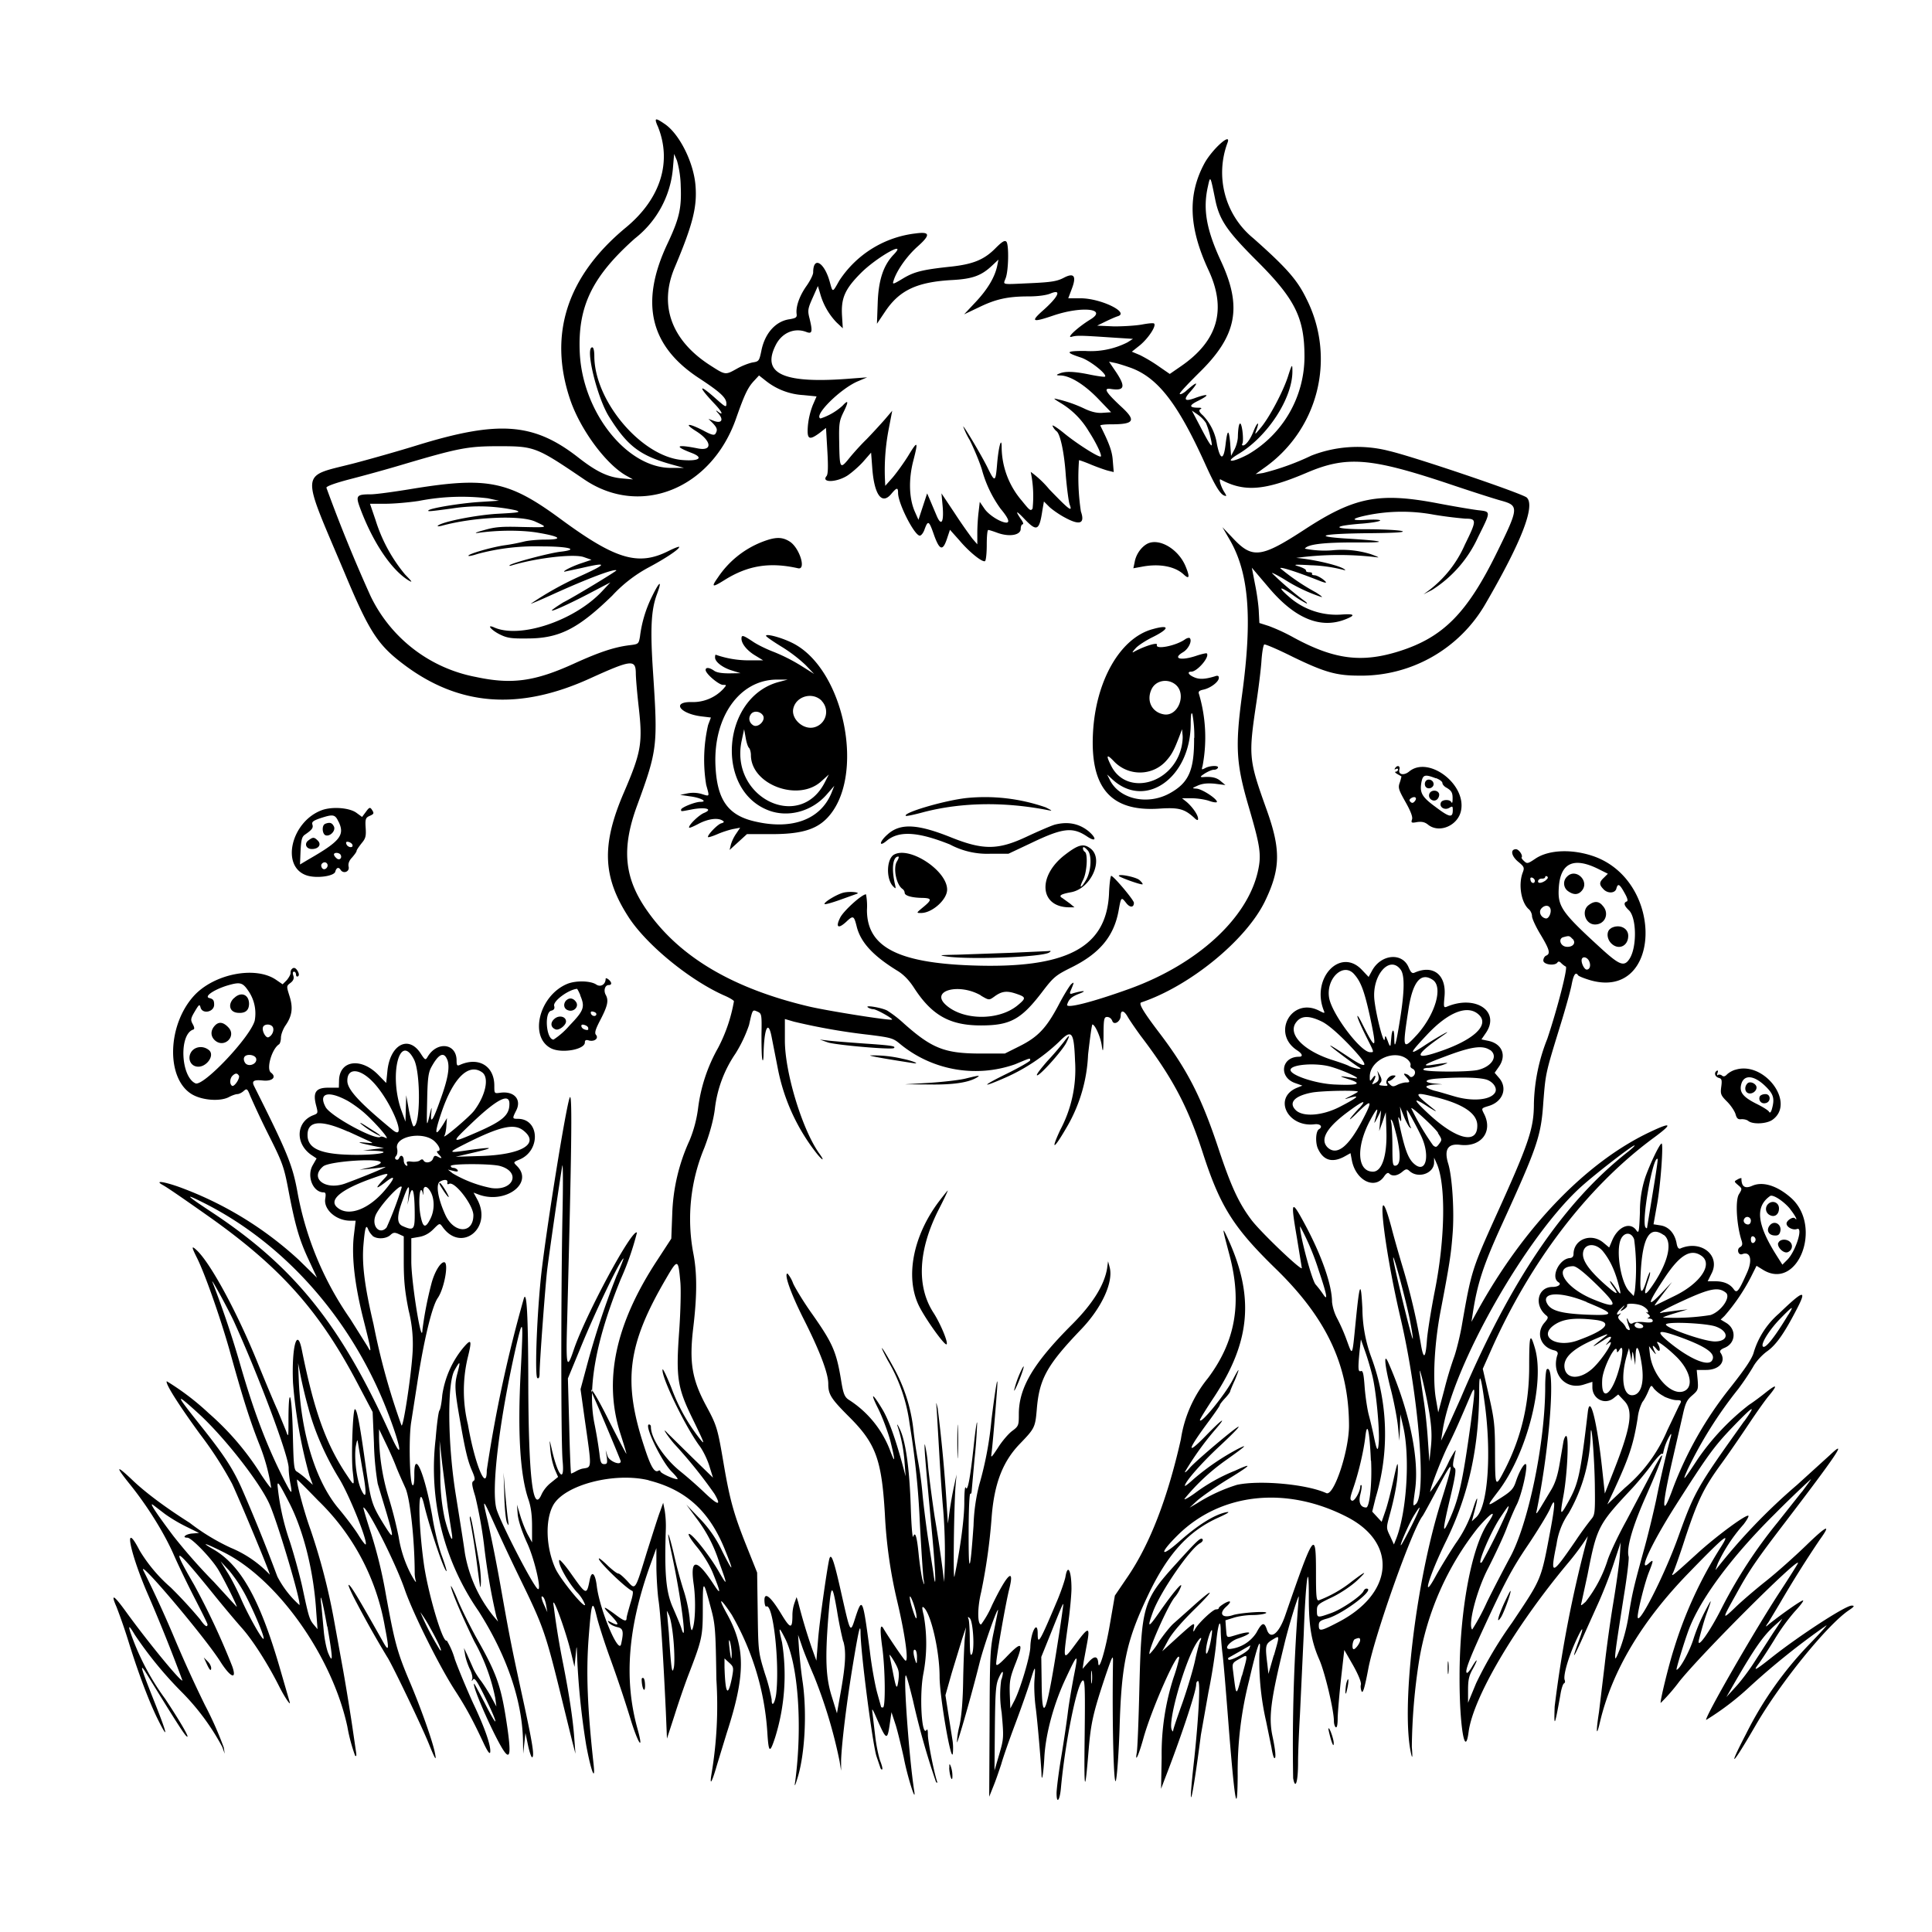 <svg xmlns="http://www.w3.org/2000/svg" id="svg" width="1024" height="1024" version="1.1">
  <path fill-rule="evenodd" d="M348.5 66.6c7.9 19 1.7 38.8-16.9 54.1-31 25.7-41 56.4-29.5 90.8 5.3 15.9 19 34.6 30 40.7l3.4 1.9-5.5-.5c-7.7-.6-13.9-3.6-23.6-11.2-23.6-18.4-42.2-19.7-85.6-6.3-9 2.8-23.8 7-32.9 9.4-29.3 7.6-28.8 2.3-5.1 58.5 12.8 30.6 17.4 37.7 30.7 47.8 29.5 22.5 61.5 25 99.4 7.7 21.8-9.9 24-10.1 24.1-2.7 0 2.6.7 10.6 1.5 17.7 2.2 19.3 1.4 24.1-7.8 45.5-12 27.8-11.3 44.8 2.4 66 9.6 14.9 33 34 51.6 42 2.4 1.1 4.3 2.3 4.3 2.7a84 84 0 0 1-8.4 24.7 87 87 0 0 0-10.6 32 67 67 0 0 1-4.5 17 101 101 0 0 0-9.2 39.1l-.5 13-7.3 11.2c-22.4 34-28.8 64-19.6 92.4 1.7 5.3 3.1 10 3.1 10.4s-4-7.2-9-17c-7.3-14.9-12.8-23-7.5-11.3 2.8 6.3 13.5 31.8 13.5 32.3 0 2.5-6 0-7-2.7l-1-3.3.6 3.8c.4 3.2.2 3.7-1.4 3.7s-2-1-2.5-5.7a236 236 0 0 0-2.7-16.1c-3.7-18.9.9-44 14-76.2a150 150 0 0 0 8.6-24.7c-2.4-2.5-27.2 43.5-33.5 62.1-3.7 11.1-4.2 9-3.5-15 2.3-88.5 2.8-120.2 1.5-118.9-1.7 2-13.6 76.2-15.6 97.5-2.2 23-3 50.5-1.7 51.4q1.2.7 1.2-2.6c0-6 3-45.9 4-54.6 1.2-9.8 6.8-48.3 8-55.2.4-2.5.5 9.7.1 27-.8 42.7-.8 119.7.1 129.3 1.2 12.6-2.7 7.8-6-7.3-1-4.3-1-4.3-.5 1.5a40 40 0 0 0 2.3 10.2l1.8 4.1-3.7 3a18 18 0 0 0-5 6.1q-7 16.6-7.1-60.9c-.1-33.6-.8-46.9-2.3-43a722 722 0 0 0-19.7 91.3c0 12.2-6.4-3.4-10-24.3a76 76 0 0 1-.2-35c2.5-10 2.1-10.8-2.4-5.5a51 51 0 0 0-11 25c-.3 3.9-1 7.5-1.5 8.1s-1.4 7.4-2 15a133 133 0 0 0 22.8 91.4c14.8 23.3 23 47 23.5 68.4l.1 7.1.6-5.5.6-5.5 1.4 6.7c.8 3.7 1.8 6.5 2.2 6.2 1.2-.7.1-7.5-4.3-27.9-6.7-30.7-7.6-35.3-12.3-61.8a882 882 0 0 0-7-35.5c-3-12.6-2.8-12.5 3.5 1.5a1224 1224 0 0 0 14.5 30.8c11 22.6 12.7 27.3 19.8 56l7 28.5 1.7 6.5-.6-8q-1-14.6-5.9-39.5a428 428 0 0 1-5-30.5c-1.6-8.8 6.1 11.8 9.2 24.6l1.8 7.4.6-6c.5-5.5.6-5.6.7-1.5a399 399 0 0 0 4.9 49c2.6 14 5 20 3.9 10-3.3-30.1-4-48.6-2.6-67 1.5-19.5 2-20.7 4.4-10.7 1 4 4.2 14 7.2 22.2a678 678 0 0 1 10.4 31c4 13.3 7.4 18.6 4 6.2-7.5-26.6-5.2-54.6 7-88.2l2.9-8V831c.1 5.8.6 13.4 1.1 17 1 6.2 2.4 27 3.9 59l.6 14.5 3.9-12a472 472 0 0 1 7-20.5c7.8-20.2 8.1-21.4 8.1-36.7s.2-15.3 4.2-.3c2.4 8.8 2.6 11.5 3 38.2a218 218 0 0 1-2.6 50.1c-1.1 6.7.2 4.6 2.9-4.8l5.2-17c10-30.8 10-45.4 0-63.3-4.9-8.9-3.5-8.6 2.6.6a143 143 0 0 1 18.9 62.4c.7 11 1.3 11.4 4.2 2.5a111 111 0 0 0 3.6-50.2c-2-8.4-1.8-8.8 1.5-2.3 7 13.5 9.4 46.3 5.5 75.8q-.8 4.9 1-1c4-12.2 5.3-34.2 3-51-.9-5.8-1.7-13.9-2-18l-.5-7.5 2 5.8c1 3.1 4 10.4 6.5 16.2a259 259 0 0 1 13.5 45l.8 5V933c.3-9 3-31.2 6.3-51 3-18.1 3.9-21.8 4-17 0 10.7 6.5 60.3 8.5 66l2 5.9q.4 1.2 1 .9c.3-.3-.2-2.2-1-4.3s-2-7.6-2.6-12.3l-1.5-12.7c-.5-3.6-.3-3.4 2.4 2.8 4.8 11 5.4 11.2 6.6 3.1l1-6.9 2.3 7c1.2 4 3 11.6 4.2 17 1.7 9.2 6.6 25 5.6 18-2.7-16.8-5.9-61.5-4.5-61.5.4 0 2 6 3.8 13.3a405 405 0 0 0 12.2 43.2q1 1 .5-.5c-1.7-5.2-4.8-21.1-4.8-24.5q0-3.6-.7-2.6c-2.6 4.1-3.9-18.6-1.7-29.8a85 85 0 0 0 .2-30.9c-1-4-1-5 0-4.2 3.8 3.2 8.4 23 8.4 36.7 0 10.3 6.1 45.7 7 40.8a28 28 0 0 0-.3-8l-2.2-14-1.4-9 3.4-12 5.5-18 2-6-.6 5.3c-.3 3-.7 12.8-.9 22q-.2 16.7-2 25a41 41 0 0 0-1.3 8.7c.4.5 8-26 12.2-43 2.4-9.2 9.5-29.3 9.6-27l-2.2 11c-2 9.2-2.2 13.1-2.3 48.9l-.2 38.9 2.4-6c1.3-3.2 3-8.3 4-11.3.8-3 4.1-12.5 7.3-21s6.8-18.8 8-22.7c2.7-8.9 2.9-9 2.3-1-.3 3.4 0 10.3.7 15.2 1 8 2.7 28 3 34.4.1 5.5 1 .8 1.5-8 .6-12.6 5-29 11.6-42.8 6.2-13.3 6.6-13.3 4-.4-1 5.4-2.5 13.8-3.1 18.8s-2.2 15.8-3.6 24.2-2.4 16.8-2.4 18.7c0 6 1.7 4 2.3-2.6 2.2-24 8.3-54.4 11.4-57 1.3-1 1.5 2.6 1.2 28.6-.4 30.7.1 32.7 2.1 8.1 1.2-14.4 2.4-19.7 9-39.5 3.8-11 4-11.3 3.9-6.5-.5 32.1.4 67.5 1.6 62 .7-3.3 1.5-15.7 1.9-27.6 1-34.6 3.7-46.6 15.6-71.5 10.3-21.3 21.1-33 36.9-40.1q7.5-3.4 4.1-2.8c-6.2 1.2-15 6.7-24.7 15.3-10.6 9.4-11.1 6.7-.7-3.5 22.8-22.2 57.6-25.8 89.7-9.1 26.6 13.9 24.2 40.5-5 55.6-9.4 4.9-10.3 5-10.3 1.7 0-2 .7-2.6 4.3-3.6 8.2-2.2 26.3-15.9 20.9-15.9q-.9.1-1.5 1.3c-1 2.4-11.2 9.5-17 11.6-7.5 2.7-7.7 2.7-7.7-1.2 0-3.1.4-3.5 8-7.1 4.4-2.1 10.2-6 13.2-8.8q9-8.5-3.2.8a65 65 0 0 1-17 9.6c-1.3.3-1.5-1.9-1.5-14.7 0-23-1-21.6-16.3 22.7-3.3 9.6-7.8 13.2-9.7 7.6-1.4-4.3-2.6-4-5.6 1.6a19 19 0 0 1-14.1 8.6c-3.4.1-.1-4 4.2-5.5 8.4-2.8 8-4.6-.5-2-5.8 1.7-5.2 2-5.7-3.4l-.3-4.3 4.5-1.4c2.5-.8 7-1.4 10-1.4s6.2-.5 7-1c1.8-1.3-13-.3-17.4 1-5.8 2-7.9-.7-3.6-4.5 3-2.7 2.4-3.6-1-1.7-1.6 1-3 2-3 2.5q-.1.7-1.5.7c-1.6 0-9.3 7.2-11.1 10.5q-1.4 2.8-.6-1c.5-2.8 0-2.5-8.1 4.8l-8.7 7.9 3.2-5.9c2-3.7 7.4-10 14.8-17.2 10.9-10.8 9-10.5-3 .4l-9 8c-1.8 1.6-5.3 6-7.8 9.7a34 34 0 0 1-4.9 6.5c-1.2-1.3 10-26.4 13.4-30.2a19 19 0 0 0 3-5c1.9-4.3-3.8 2.3-11.2 13-6 8.6-6.6 8.6-3.4-.2 4-10.8 19.7-33.5 25-36.4 1-.5 1.7-1.5 1.3-2-.8-1.4-2.7.4-14.1 13-17.5 19.3-18.3 22.1-19.4 65.6-.4 17-1 32.6-1.4 34.5-1 5.8 1 1.3 3.4-7.2 4.2-15.6 19.1-49.1 19.1-43a90 90 0 0 1-3 10.4 132 132 0 0 0-6.3 42.1l-.3 16.8 1.8-4.8c8.4-21.5 16.8-46.7 16.8-50.5q.1-1.7 1-1.8c1.3 0 .4 18.3-2 41-3.7 32.8-1.3 24.7 3.5-12.5l4-22.6c2-9.7 3.7-21.4 4.1-26 .8-9.5 2.3-14 2.4-7 0 2.5.4 8.3 1 13s2.1 23.5 3.5 41.6c3 37 4.3 44.4 4.5 23a196 196 0 0 1 6.1-51c4.3-18.7 6.6-24.8 5.4-14a144 144 0 0 0 3.6 36l2.8 13.7c.4 2.6 1 5 1.4 5.5 1.2 1 .8-3.8-.9-11.7-2-9.8-1-18.6 6.2-48 2.4-10.2 7.4-26.4 7.8-25.8a984 984 0 0 0-3 96.3c1.2 6.4 2.6 2 2.6-8.5 0-5.2.5-16.5 1-25.2l2-42.5c1-28.8 2.8-41.4 2.7-19.3 0 15 1.4 23.1 5.5 32.5 3 6.7 7.8 27 7.8 32.7 0 1.5.5 3 1 3.3q1 .4 1-5.2c.1-3.2.9-12.5 1.8-20.8l1.7-15 4.7 8.2c2.8 5 4.4 9 4.1 10.2-.3 1 0 2.7.4 3.6.7 1.2 1.7-2.3 3.6-12.4 3.5-18 23.2-73.6 28.7-80.6.4-.5 3.4-6 6.6-12 10.3-19.7 10.6-19.2 2.9 5.3-13.4 43.2-21.2 110.3-15.4 133.5q.8 2.9.2-4.3a314 314 0 0 1 3.8-45.5 154 154 0 0 1 31.2-70.7c7.6-8.8 10.4-10 5.3-2.5-8.8 13-15 47-15 81.2-.1 26 2.9 44 4.8 29.4 2.4-18 24-55 52.3-89a137 137 0 0 0 10.9-14.7 651 651 0 0 0-17.6 90.3c-.4 11.6 0 10.7 3-6 .5-3.3 1.4-6.1 2-6.3q.8-.5.3-1.8c-.8-2.2 1.7-11.2 5.5-19.7 4.2-9.4 5.2-9.5 1.7-.2q-5 13.7 1.4-.3l8.4-18.7c2.8-6 6.8-16.1 8.9-22.5l3.8-11.5-.5 7.5c-.3 4.1-1.9 15.4-3.5 25s-3.6 24.3-4.5 32.5l-3 24.9c-1.7 11-1.4 13.6.5 5.4q9.6-40.8 47.5-79.6c19-19.6 22.3-22.1 16.2-12.6a221 221 0 0 0-24.5 53.4c-2.7 8.3-7.5 28-7 28.6a99 99 0 0 0 9.9-11.4c12.3-15.3 62.9-65.8 62.9-62.8 0 .3-4.2 7-9.3 14.8-13.8 21-40.4 67.4-39.4 68.4a145 145 0 0 0 23.2-17.7 389 389 0 0 1 40.5-32.4c.8-.4-3.5 4.3-9.6 10.6a191 191 0 0 0-33 47c-10.1 19.4-7.4 17 5.1-4.6 13.2-22.8 38-53.3 49.4-61 3-2 3.2-2.5 1.5-2.5-3.3 0-27.6 15.8-42.4 27.5-8.8 7-10 7.5-7 3.5 1.5-2 5.3-7.8 8.5-13a108 108 0 0 1 10.7-14.8c2.8-3 4.8-5.6 4.5-5.9-.5-.5-11 6.9-18.2 12.6q-2.8 2.6-.2-1l6-10a592 592 0 0 1 21.2-33.8c6.4-8.8 3.7-7.6-7.2 3-6 5.8-15.5 14.3-21.3 18.9s-13 10.8-16.2 13.9c-7.2 6.9-7.2 6.6.2-6.6 7-12.8 10.6-18.1 26.2-38.5 27.5-36 33.4-44.8 23.7-35.6L952.5 787a314 314 0 0 0-43.1 45c-.3.3.3-1.2 1.1-3.4a86 86 0 0 1 13.6-20.6c1.7-2.2 2.9-4.3 2.6-4.6-1-1-16.4 10.3-26.7 19.6-13.6 12.4-14.7 13.3-13.2 10.5.6-1.2 3.6-9.5 6.5-18.6 6.6-19.8 9.7-26.3 19.2-39.3 4-5.5 10.5-15 14.5-21s8.8-12.8 10.7-15q6.9-8.4-1.5-1.8c-2.6 2.1-6.7 5.2-9.2 6.8a128 128 0 0 0-27 28.5c-8 12.2-8.6 12.7-5.5 5.7a223 223 0 0 1 26.8-42.6 139 139 0 0 0 7.8-11.6c1.6-3 4.8-6.4 7.4-8.3 4.7-3.3 8.9-9.1 15.5-21.8 6-11.4 4.1-11-9.1 1.7a44 44 0 0 0-13.3 20.3c-.8 3.4-4.6 9-13 19.6a197 197 0 0 0-29.7 52.2c-6.3 17.5-6.4 11.1-.3-15.2l5.3-23.1c1.4-6.4 2.2-8 5-10.4 3.1-2.7 3.3-3.1 2.9-8.2l-.5-5.3h4.9c7 0 10.8-4.4 7.8-9q-1.2-1.4 2-2.7c6-2.4 6.5-9.8 1-13.2l-3-1.8 2-1.9a104 104 0 0 0 14-20.6l3-6 3.4 2.1c18.4 11.4 31.8-22.8 15-38-7.3-6.5-15-9-20.7-6.5q-5.8 2.6-5.7-4c0-.2-1 0-2 .6-2 1.1-2 1.1.2 3s2.3 1.9.4 5c-1.9 3.3-1.2 16 1.4 24.2.7 2.1.5 3-.7 3.7-2 1-1 4.6 1.2 3.7 4.3-1.6 5.5 3.2 2.4 10-4.4 9.8-5.3 11-7 8.6q-3-4.2-9.8-4.2h-4l2-4c5-9.5-5.2-18-16.2-13.5q-1.7 1-2.3-2.8c-1-5.1-4.1-8.6-8.4-9.3l-3.8-.6 1.8-10.1c2-10.7 3.5-32.7 2.5-32.7s-6.1 10.6-8.7 18a58 58 0 0 0-2.8 18.3c-.4 10.6-.6 11.6-1.9 9.7-3.3-4.7-9.7-2-12.8 5.3l-1.6 3.8-3-2.5c-6.5-5.5-15.9-1.9-15.9 6.1q-.1 1.9-2 2c-5.7.5-10.2 10.2-6 12.8 1.8 1 0 2.5-3.1 2.5-7.9 0-10 9.5-3.5 15 1.4 1 1.3 1.6-1 4.2-4.4 5.4-1.8 12.7 5.3 14.4q2.6.6 1.7 2.6c-3.2 10.2 4.5 18.7 14.2 15.5l4.4-1.4v2.9c0 6.1 6.5 9.5 11.2 5.8l2.5-2 3.1 3.3c5 5 3.7 13.7-5.1 36.2l-5.1 13-1.3-12c-2.7-25.5-6.5-41-7.7-31.4-4 33.9-5 38-10.3 47.7-4.4 7.9-4.6 7.6-2.6-3.4s3-31.4 1.4-31.4c-.5 0-1.2 1.5-1.5 3.3l-2 11.7c-1 5.9-2.3 10-4.4 13.5l-5.7 9.5q-2.8 4.6-2.1 2c7-33.5 10.3-78.4 5.5-75.4-.5.3-.9 4.4-.9 9.2 0 29.9-9.1 73.7-19 91.2-2.5 4.7-8 15.1-12 23.3a116 116 0 0 1-7.7 14.3c-2.4-2.4 2.4-21 8.5-32.6 3.5-6.9 8-16.4 9.8-21.2s4.3-10.5 5.4-12.6c2-4 5-15.7 5-20.2 0-3.4-3.3 1.4-5.5 8-1.3 4-2.5 5.3-8 8.8-7.8 5-7.8 4.9-1.4-3.5 15.2-19.9 24.9-57.6 19.4-76-2.5-8.5-3-7-3 10 0 19.5-4.1 37-12.5 53.7-5.5 10.7-5.5 10.7-5.6-7.7 0-15-.4-18.2-3.3-30.9l-3.2-14 4-9c20.8-47.2 51-87 86-113q16.3-11.9-1.2-3.6c-33.6 15.8-66.8 50-91.5 94.7l-3.3 6 .7-4.5c2.4-15.7 5.5-25.3 15.4-47 19-41.6 20.8-47 22-65 1.2-15 1.1-15 8.5-39 3-9.6 5.9-20 6.5-23.2q1.5-8 3.4-5c.3.5 3.3 1.7 6.7 2.7 37.3 10.4 39.4-51.6 2.3-65.5-11.5-4.2-24.3-3.9-31.6 1-4 2.7-4.4 2.8-6 1.3q-1.6-1.5-1.3-2c.8-1-1.5-4.3-3-4.3-3 0-2.6 3.4 1 6.5 3.3 2.7 3.6 3.2 2.6 5.8-2.5 6.5-.8 16.2 3.3 19.6.9.8 1.6 2.4 1.6 3.6s2 5.6 4.5 9.7c4.8 8 5.4 10.2 3 11.2-.8.3-1.5 1.5-1.5 2.6 0 2.2 6.2 3 7.5 1q.7-1 2 .4c.8.8 1.9 1.6 2.4 1.8 1.2.4-4.5 22.5-9.8 38.3a99 99 0 0 0-7.1 34.2c0 13.5-2.6 21.1-21 61.6-11.7 26-12.3 28-17 55-1 6.2-3 14-4.1 17.3a191 191 0 0 0-5.4 17.9l-3.2 12-1.3-7.5c-1.7-10.3-.7-29.2 2.5-46 4.8-25 5.6-30.5 6.4-41 1-12.1-.2-30.4-2.3-37.3q-3.5-11.3 6.4-10c11.1 1.3 17.5-7.1 12.5-16.6-1.4-2.8-1.4-2.8 2.5-4 7.5-2.2 10.2-9.4 5.6-14.8l-2.4-2.8 2.1-3c4.5-6.2 1.8-12.6-5.8-14l-3.3-.7 2.4-3.5c7.7-11.4-5.6-20.3-20.8-13.8-1.6.6-1.7.2-1.2-5.2 1.2-11.6-5.8-17.3-15.8-12.9-1.3.6-2 0-3.2-2.8-3.4-8.1-14.8-7-19.5 2l-1.7 3.1-3.7-3.9c-11.4-11.8-26.8 4.6-20.1 21.6.7 1.7.5 1.7-2.4.2-14.6-7.5-25.5 12-11.7 21 2.8 1.8 3.3 3.4 1 3.4-9.5 0-10.9 11-1.9 14l3.7 1.3-3 1.2c-12.6 5.3-4.9 21 9.4 19.3 3.1-.4 4.6 1.3 2.4 2.6-1.7 1-2 6.7-.7 10q4.2 9.6 13.8 4.7l3.6-2 .7 3.7c2 10.8 12.3 16 17.2 8.5q1.7-2.4 2.6-1.4c1.6 1.6 4.2 1.3 6.8-.8 2-1.7 2.6-1.8 4-.5 4.6 4.1 12.8 1.3 13-4.4v-2.7l1.4 3.1c4.9 11 4.5 39.8-1 67.4-2 10.2-3.9 22-4.2 26.3q-1.1 15-3.3 1.5a348 348 0 0 0-9.4-39.8c-1.9-6.3-4.7-16-6.1-21.5-8.7-32.3-4.6 8 5 48.8 9.4 40.7 13.7 93 7.9 97.8-1.6 1.3-1.6 1.4-.4-7.4 2.4-16.5-3-42.3-14.2-67.7-2.5-5.6-1.9 1.4 1.1 13.3 1.8 6.7 3.5 15.8 4 20.2l.8 8 .3-7 .2-7 1.4 6c3.9 16.2 2 45.8-3.6 60l-1.2 3-2-4.4c-2.1-4.3-2.1-4.4-.3-11 2.9-10.5 4.4-19.2 4.4-24.6 0-4.4-.3-3.6-2.4 6-1.3 6-3.2 13.5-4.3 16.5l-1.9 5.5-2.5-2.7-2.5-2.7 1.8-7.3a117 117 0 0 0-2.2-74.3 76 76 0 0 1-4.8-26c-.8-15.4-1.5-14-3.6 7.4-1.8 18.2-1.6 17.8-4.5 9.9a98 98 0 0 0-5.1-11.8 25 25 0 0 1-2.9-9c0-9.1-5.6-25-14.7-41.8-6.9-12.8-7.3-12-3.9 7.8l2.6 16c0 1.8-21.8-19-26.7-25.5-6.7-8.9-10.8-17.7-17.5-37.9-9-27.1-16.4-41.6-31.2-61.1-8.6-11.3-11.3-15.8-9.7-16.3 25.7-8.6 55.6-33 65.6-53.7 8.2-17 8.4-27.2 1-48-9.7-27.1-9.9-28.5-5.5-57.8 1.1-7.3 2.3-17 2.6-21.5s1-8.5 1.5-8.7c.4-.3 7.2 2.6 15 6.5 16.9 8.2 23.2 10 35.2 10a76 76 0 0 0 67-38c19-32.7 26.6-52 21.9-56.4-2.5-2.2-60-21.7-73-24.7a67 67 0 0 0-41.2 2.5 134 134 0 0 1-25.5 9.2l-4 .6 4.1-3a70.5 70.5 0 0 0 22.8-90c-4.8-9.9-10.4-16.3-28.1-32a45 45 0 0 1-13.7-50.6c2.3-6-8.3 3.5-12.4 11.2-8.8 16.6-8.1 33.8 2.3 56.2 9.8 21 5 37.6-14.7 51.1l-5.8 4-5.8-4a82 82 0 0 0-10-6l-4.3-1.8 4.4-3.5c4.4-3.7 8.7-10.2 7.4-11.4-.3-.4-3.2-.1-6.4.5s-9.8 1-14.8 1l-9-.4 4.5-2.2c2.5-1.2 5.4-2.5 6.5-2.8 6.3-2-9.1-9.5-19.8-9.5h-6.5l1.8-4.8q4.1-10.5-4.3-6c-3.5 1.8-6.6 2.3-17.7 2.8-15.7.7-14.3 1-13-2.6 1.6-4 1.8-18 .4-19.4-.9-.9-2.3 0-5.7 3.4-6 6.1-11.8 8.5-23.5 9.8-15.2 1.6-19.6 2.7-25.6 6.3-5.3 3.2-5.7 3.3-5 1.2 1.6-5.3 7-13 12.7-18.1 7-6.2 6.7-8-.8-7a56 56 0 0 0-40.7 25.1c-3.6 6.4-3.4 6.3-4.9 1-2.8-10.7-8.9-14.4-8.9-5.4 0 1.2-1.6 4.4-3.5 7.1-3.7 5.2-5.7 10.8-5.3 14.7.3 2-.2 2.4-3.7 3-7.4 1-13.2 7.5-15 16.9-1.1 5.2-1.3 5.5-4.6 6-2 .4-5.7 1.8-8.3 3.3-6.3 3.5-6 3.5-14.7-2.1-20.2-13.2-26.7-31.7-18.3-51.5 9.7-23 12-32.3 11-43.8-1.1-12.3-8.6-27.1-16.3-32.3-5-3.4-5.6-3.3-3.8 1m12.3 32c.5 11.8-.8 17.2-7 30.4-14.8 31.3-9.4 54.3 16.8 71.4 11.1 7.3 14.4 10.3 14.4 13.4 0 2.2-.4 2-5.7-2.7-9.2-8.2-9.5-6.6-.6 2.8 4.2 4.4 5 6.7 1.6 4q-1.6-1.1.4 1.1c3 3.4 1.8 5.5-2.3 4l-2.9-1.1 2.3 2.3c2.4 2.6 2.6 3.6 1.4 5.6-.7 1-2.2.6-6.6-1.8-7.8-4-10.4-3.8-3.7.4 8.2 5.1 9 10.7 1.1 9.2-11.5-2.3-13-1.3-3.6 2.3 6.9 2.6 4.2 4.6-5 3.8-21.6-2-46.3-31.3-46.4-55 0-2.8-.4-4.7-1.1-4.7-3.9 0 2.5 26.4 8.8 36.6 10 16 16.6 21 34.8 25.9l5 1.4H356c-23.5.3-47.1-29.2-48.7-60.8-1.2-24.6 6.4-40.5 29.2-60.8a53 53 0 0 0 20.2-37.7l.6-7.1 1.5 3.5a53 53 0 0 1 2 13.6m283.2 6.6c2.2 11.2 6.2 17 22 32.8 20.5 20.4 25.4 30.4 25.4 51a60 60 0 0 1-30 51.8c-8.8 4.6-12.7 4.3-4.8-.4 15.3-9.2 28.5-29.5 28.4-43.8 0-4-.2-3.9-2.4 3-2.6 8-10 22-14.7 27.4-2.9 3.5-3 3.5-1.9.6 1.7-4.6.4-4.1-1.5.6-1.7 4.5-4.2 7.8-5.7 7.8q-.8-.1-.3-1c.4-.7.4-3.7 0-6.8-.9-6.3-2.2-4.5-2.4 3.1 0 2-.9 5.2-1.9 7l-1.7 3.2-.5-7q-1-11-2.4.8c-1 8.7-2.8 8.7-4.6 0a28 28 0 0 0-7.4-15.2q-2.9-2.5-1.4-3.3 1.4-.8-.9-.8-7.8 0-.2-3.7c6.2-3.1 5.7-4-1-1.7q-9.3 3.6-3.2-3.1c5-5.7 3.7-5.7-2.6-.1-1.3 1-2.6 1.7-3 1.3s4.2-5.2 10-11c20.3-19.7 23.3-35 11.7-59.7-7.6-16.5-9.5-27.2-6.8-39.2 1.3-6 1.3-5.9 3.8 6.4m-170.3 29.6c-5.5 5.7-8.1 13.6-8.5 25.7l-.4 11 4.3-6.4c7.6-11.4 16.9-15.8 35.9-16.8 10.5-.6 15.2-2.3 20.9-7.7l3.3-3.1-.7 3.5q-2 9-11.4 19l-6.1 6.5 7.8-3.7c9-4.4 15.4-5.8 26.4-5.8 4.8 0 9.3-.6 11.5-1.5 6.4-2.7 4.3 1.8-4.4 9.4-6.2 5.6-5 6 6.4 2.1 15.1-5 28.6-3.4 19.1 2.3-6.5 4-13 10-9.8 9.1 2.7-.8 5.1-.7 21.5.4l11 .7-3 1.9A43 43 0 0 1 575 186c-10.2 0-10.6.7-2.1 3.5 4.9 1.6 14 8.9 12.8 10.1-.2.3-3.8-.2-7.8-1-8.1-1.7-13.3-2-16.4-.6q-2.8 1 .5 1c5.1.1 12.6 4.7 19.8 12.1l7.1 7.4-4.4.3q-4.3.4-9.7-2.2a70 70 0 0 0-15.6-5.3c-1-.2.3.7 2.8 2.2a43 43 0 0 1 15 15c4.1 6.3 7.5 13.5 6.3 13.5-1.8 0-12.6-6.9-19.1-12.2-4-3.3-6.9-5-6.3-4a8 8 0 0 0 2 2.7c2 1.2 4.2 11.3 5 23.6.6 6.9 1.5 13.7 2 15.2 1.7 4.4 0 3.2-10.8-8a53 53 0 0 0-9.8-9.2 63 63 0 0 1 1 19.4c-1 1.6-1.6 1-5.7-4.1a44 44 0 0 1-10.7-28.3c0-6-1.6-.7-2.4 8.7-.8 9.8-1.2 10-4.9 2.4-3-6.2-12.5-22.2-13.1-22.2a41 41 0 0 0 3.5 7.3c2 4 5 11 6.4 15.5a64 64 0 0 0 9.9 20.8q6 7.2 3.2 7.4c-3 0-9.5-4-11.8-7.5l-2.4-3.5-.6 5.2c-.4 3-.7 8-.7 11.3v6l-2.6-3A259 259 0 0 1 506 272l-7-10.5.5 5.5c1 9.7-.5 12.6-3.2 6l-3.6-8.5-1.3-3-2.3 7-2.3 7-2-4.5c-3-7-3.3-17-.7-26.9 2.7-10.5 2.3-10.8-2.8-2.4-2.3 3.7-6 8.8-8.1 11.3l-4 4.5-.2-4.5a115 115 0 0 1 2-25.4l1.9-9.9-4 4.7c-2.2 2.5-6.5 7.2-9.6 10.4-3.2 3.1-7.3 7.7-9.3 10.2-4.7 5.8-5 5.4-5.2-8.2-.2-10.4 0-11.7 2.4-16.6q4-8.2-.6-3.2a32 32 0 0 1-11.7 6.8c-4-1.4 10.7-16 20-19.8l4.7-2-8 .6c-36.2 3-48.3-2.3-40.4-17.8 3.3-6.5 10-9.3 16.3-6.8 3 1.1 3.3-.2 1.5-7.5-1-3.9-.8-5 1.7-10.6l2.8-6.3 1.2 4a36 36 0 0 0 8.6 15.2l3.4 3.2-.4-6.5c-.6-9.5 1.5-14.3 10.2-23 8.3-8.2 24.7-17.5 17.3-9.7M599.5 195c14.2 5.3 24.7 18.8 39 50.3 5.4 12 8.2 16.7 10.5 17.4 1.2.4 1.2.2-.1-1.9-1.7-2.6-3.1-7.2-2-6.7 12.5 6.8 23.3 6 45.6-3.5 21-9 33.6-8 73.5 5.2 13 4.4 26.4 8.7 29.8 9.6 9.3 2.6 9.2 3.8-2.2 27-15.9 32.5-28.6 45.4-52.1 52.8-19.7 6.2-34.2 4.4-55.5-7.1a99 99 0 0 0-13.5-6.3l-5-1.6-.3-5.9c-.1-3.2-1-9.8-2-14.6l-1.7-8.8 9 10.6q20.7 24.5 40.5 16.8 8.4-3.3-1.6-2.6a38 38 0 0 1-28.1-9.3c-6.4-5.5-5.2-6 2-1a48 48 0 0 0 7.3 4.5q.6-.2-1.6-1.7a170 170 0 0 1-16.8-14.4c-.2-.5 2.7 1 6.4 3.2a87 87 0 0 0 20 9.5c.3-.2-1.2-1.3-3.3-2.6a114 114 0 0 1-18.7-12.7c-.4-1 8.3 1.7 20.7 6.6q6 2.4 1.7-.9c-1.4-1-3.3-2-4.3-2q-1.6-.1-1.3-.8t-1.4-.8c-1 0-1.9-.3-1.8-.9s-1.7-1.5-3.8-2.2c-3.4-1-2.5-1.1 6.6-.6a79 79 0 0 1 18 2.7c0-1.8-15.2-5.7-26-6.6a168 168 0 0 1 43-.3c1.4.2-.2-.5-3.5-1.7a52 52 0 0 0-20.7-2 53 53 0 0 1-14.2-.9c1.4-2.3 9.7-3.3 26.4-3.3 18.9.2 16.8-.8-5-2.1-18.2-1.2-11.5-2.6 13.2-2.8q19.8-.2 17-1.1c-1.5-.5-10-1-19-1-18.2 0-19.2-1.7-2-3 4.8-.4 9-1.1 9.3-1.6s-3-.6-7.2-.4c-8.6.6-8.4-.6.3-2.4a92 92 0 0 1 35.4-.3 216 216 0 0 0 16.7 2.1c6.1 0 6 1-.3 13.8a61 61 0 0 1-18.9 24.1l-3 2.2 4.5-2.3a65 65 0 0 0 24.4-28c6.9-13.9 7-13.5-.1-14.3-3.2-.4-12.7-2-21.1-3.6-31.4-6-44.4-3.4-71.1 14.1-22.6 14.7-27.3 15.3-37.4 4.6l-5.8-6.1 4 6.9c10 17.4 12 41.1 6.4 82.1-3.7 27.6-3.1 36.6 3.6 59.4 6.2 21.2 6.8 25.4 4.7 34.5-5.8 24.7-32 48.7-67.7 61.7-19.4 7-34 10.8-33.3 8.5.9-3 2.4-4.3 6.9-6 4-1.6 1.3-1.5-3.9 0q-2 .8-1.3-1c2.2-5.2 2.1-5.2.5-3.9-.8.7-4 5.8-6.9 11.4-6.5 12.2-11 16.8-20.9 21.7l-7.4 3.7H519c-18.4-.1-25.2-2.8-40-16a63 63 0 0 0-8.8-6.8c-3.1-1.6-12.4-3.1-10.1-1.6.7.5 2 .9 2.8.9 1.6 0 10.5 5 9.9 5.5-.7.7-34.2-4.6-44.3-7-40-9.5-67.9-26-85-50-12.7-17.7-14.3-33.4-5.8-56.5 10.8-29.5 11-31.6 8.4-70.9-1.5-22.6-1-32.6 2-40.8 3-8 1.6-7.5-2.5.9a66 66 0 0 0-6.4 21.3c-.7 4-.8 4-5.7 4.6-8 1-16 3.7-29 9.6-21 9.6-33.2 11.3-52.3 7.2a78 78 0 0 1-55.8-42.9 823 823 0 0 1-23.4-57.4c0-.8 4.7-2.5 12.8-4.6 7-1.8 19.4-5.2 27.7-7.7 29.4-8.7 34.5-9.7 50.5-9.7 19.4 0 20 .2 45.8 17.7 29.6 20 67.2 5 80.3-32.3 4.6-13.1 6.3-16.6 9.7-20.2l2.5-2.7 3.8 3a35 35 0 0 0 19.6 7.4l7.1.7-2 4.6a41 41 0 0 0-2.6 10.9c-.6 7.4.6 8 6.3 3.8l3.3-2.6.7 12c.5 8.4.4 12.5-.4 13.5-3 3.6 5.1 3.5 11-.2 2.4-1.6 6.3-5 8.5-7.5l4.1-4.7.6 7.9c1 14.3 5 20 10 14.1 3-3.6 3.7-3.7 3.7-.6 0 5.6 8.7 22.6 11.5 22.6.8 0 2-1.6 2.6-3.5 1.8-4.8 2.3-4.5 5 3.3 2.9 8 4.6 8.5 6.8 1.9l1.6-4.8 5 5.6c5.2 6.2 12.2 11.8 13.6 11 .5-.4.9-4.2.9-8.6s.3-7.9.8-7.9 2.7.7 5.1 1.6c6.3 2.2 12.1 1.1 12.1-2.2 0-1.3.5-2.4 1-2.4.7 0 .2-1.3-1-2.9q-4.7-7 2.3.4c6.3 6.5 7.6 5.8 9.2-5l.8-4.6 3 3c1.8 1.6 5.4 4.1 8.1 5.5q11.9 6.5 8.5-3.2a121 121 0 0 1-1-27.2c.3 0 3.2 1 6.5 2.4 3.4 1.4 7.4 2.8 9 3.2l2.9.7-.5-6c-.3-5-1.9-9.2-6.6-18.6-.2-.4 2.3-.7 5.7-.7 12.5 0 13.5-2 5-9.7-8.1-7.6-9.3-9.8-4.8-9 7 1 7.6-1.3 2.3-9.2l-3.6-5.3 3.4.7c1.8.4 5.5 1.6 8.3 2.6m39.7 29.2a48 48 0 0 1 2.4 7.7c1.6 6.8.5 5.6-5.7-6.3l-4.2-8 3.2 2.2a17 17 0 0 1 4.3 4.4M219 259c-9.6 1.6-19.7 3-22.5 3-7.6 0-8.1.7-5.6 7.4 6.7 18 16.5 32.6 25.6 38.2 2.4 1.4 2 .8-1.8-3.1a84 84 0 0 1-15.6-28.7l-3-8.8h8.2c4.5 0 12.5-.7 17.7-1.5a118 118 0 0 1 36.5-1.4l6 1.3-11 .7c-10 .7-25.2 3.2-26.4 4.4-.7.7.7.6 12.5-1a92 92 0 0 1 33.9 1c2.7 1 1.7 1.2-9.5 1.8-11.4.6-30.1 4.3-32 6.4q-.3.5 2 0c17-4.7 42.2-5.8 49.8-2.2 6.9 3.2 7 3.1-7.6 2.8-10.4-.3-14 0-19.7 1.7-3.8 1-5.4 1.7-3.5 1.5 10.7-1.6 24-1.6 32.4-.1 11.8 2 13.3 3.6 3.5 3.6-4 0-9 .5-11 1a99 99 0 0 1-10.4 2c-7 1-20 4.8-19.2 5.6.2.3 2.4-.2 4.8-1a118 118 0 0 1 33.9-4c14.3 0 20.4 1.6 10.3 2.8-5.8.6-26.1 6-27.2 7.2q-.4.6 1.4 0c13-3.9 32.8-6.2 38-4.3l4 1.4-5 1.7c-5 1.6-10.7 4.5-9.3 4.6l9.3-2c13.8-3.2 13.5-2.2-1.5 4.6a173 173 0 0 0-25.7 14.4c.4 0 5.6-2.2 11.5-4.9 18.5-8.4 32.8-13.8 33.9-12.8.3.3-22.2 14-28.2 17-1.6 1-4.1 2.6-5.5 3.7-3 2.4 7.9-2.4 21.5-9.6l9-4.7-4.5 4.8c-14.7 15.6-43.6 25.2-57.2 19-4.2-1.8-1.4 1.5 3 3.7 4 2 6.2 2.3 14.7 2.2 16.9 0 26.9-5.1 45-22.7a74 74 0 0 1 19-14.8c8.5-4.5 16.5-9.7 16.5-11 0-.4-2.6.6-5.8 2.2-16 8-28 4.4-57.2-17.1-27.2-20-38.5-22.4-78-16m185 28.2a50 50 0 0 0-23.5 18.9c-3.7 5.2-3 5.4 3.4 1.4 12.4-7.8 24-9.7 39.1-6.3 4.5 1 .7-11-4.5-14.2-4-2.5-7.5-2.5-14.5.2m204.1 1c-3.2 1.7-6 5.6-6.7 9.7l-.7 3.3 4.4-.8c9.2-1.8 17.6-.3 22.3 4.1q4.5 4.2 1-4.3c-3.8-9.2-14-15.2-20.3-12m2.7 45.3c-17.1 4.7-30.1 27.4-31.5 55.1-1.5 29 9.5 41.7 35 40 10.4-.7 13.4.1 18.5 4.7q2.3 2.3 2.2.6c0-2-3-6.2-6-8.8l-2.5-2h5.1c2.8 0 7 .6 9.3 1.4 2.2.8 4.1 1 4.1.5 0-1.7-8.2-7-10.9-7-2.5-.2-2.4-.2.9-1.7 2.4-1 5-1.3 9-.9l5.5.7-2.4-2c-2.2-2-5-2.6-9.6-2.2-1.6 0-1.4-.3 1-1.9 1.6-1 3.8-2 4.7-2q1.7 0 2.3-1c.8-1.4-4.1-1.3-6.7.1-2 1-2 1-1.4-1.2a81 81 0 0 0-1.9-38c-.5-1.3 0-1.9 2.4-2.4 3.7-.8 8.1-4.1 8.1-6.2q.1-1.7-2.2-.8c-5 1.5-8 1.7-10.8.5-3.1-1.3-4-3-1.6-3 3.2 0 10-8 8.2-9.7-.2-.2-2.5.3-5 1.1-8.6 3-13.5 1.8-7.6-1.7 2.9-1.7 5-6 3.6-7.5-.4-.3-1.5 0-2.4.6-4.8 3.5-16 5.7-15 3 .6-1.5-5.7.3-11.7 3.4q-2.6 1.7.5-1.7c1.4-1.5 5.3-4 8.7-5.7 9.4-4.6 9.5-7 .1-4.3M406 337c0 .4 3.7 3 8.3 5.8a79 79 0 0 1 12.7 9.7l4.5 4.7-7-4.4a94 94 0 0 0-14.2-7.2c-4-1.5-9.1-4-11.5-5.7-5-3.3-5.8-3.5-5.8-1.4 0 2.7 3 6.4 7.4 9l4.1 2.5h-7.6a53 53 0 0 1-17.6-3q-.3.2-.3 1.5c0 2.3 4 5.4 9 6.9l4.5 1.4-6 .1q-6.1 0-8-1.4c-2.4-1.7-4.5-2-4.5-.4 0 2 7 7.9 9.2 7.9 2 0 2 0 .2 2.1a22 22 0 0 1-17 7c-10.6-.1-6 6.2 5.4 7.6l5 .6-1.5 4a82 82 0 0 0-1 31.7c1.8 6.5 2 6.2-2.5 4.8a16 16 0 0 0-7.4-.3l-3.9.8 5.4.8c5.5.7 9.5 2.9 5.3 2.9-2.8 0-10.2 3-10.2 4.1s-.5 1.1 6.3-.2c7-1.2 10.7 0 5.8 2-3 1.3-8.6 6.9-7.8 7.8.3.2 2.6-.8 5.2-2.2 4.9-2.5 9.9-3.2 12.4-1.6q1.7.9-.7 1.5c-2.1.7-7.6 6.5-6.9 7.3.2.2 2.5-.5 5-1.6s6.3-2.3 8.3-2.7l3.7-.7-2 3a21 21 0 0 0-2.9 5.9l-.7 2.9 4.6-4.2 4.6-4.2h12.3c15.6.1 23.9-2.2 29.8-8.1 21.3-21.3 9.8-79.9-18.4-93.4-5.5-2.7-13.6-4.9-13.6-3.6m6.6 24.5c-30 8.2-33.8 57.1-5.3 68 10.4 4 22.9.6 30.7-8.2l4.2-4.8-1.6 4c-5.8 13.8-20.6 19.4-40 15-14.7-3.2-20.6-11.4-21.4-29.9-1.1-25.9 13-45.5 32.8-45.4h5.5zm210.4 1.3c6.2 5 1.4 17.3-6.3 15.8-6.4-1.2-9.3-7.5-6.2-13.6 2.3-4.4 8.4-5.5 12.5-2.2m-187.5 8.7a8.4 8.4 0 0 1-4 14c-5.8 1.5-12.4-4.6-11-10.1 1.6-6.5 10.2-8.8 15-4m-31.1 7.8c1.6 2.6-2.6 6.8-5.2 5.2-2.2-1.4-2.7-4-1.1-6 1.5-1.9 4.9-1.4 6.3.8m228.5 11.9c.1 17.2-2.8 23.8-13 29.4-11.7 6.4-26.5 3.1-31.6-7l-1.5-3 2.8 2.6c17.4 16 41.2-.7 41.5-29q0-7.7.9-5.6a64 64 0 0 1 1 12.6m-236 5.3c.5.5 1 2.3 1 3.8 0 15.6 25 25 37.2 14l4.1-3.7-2.1 4.1c-13.4 26.4-50.5 8-44.1-22l1.3-6.1.8 4.4c.4 2.5 1.2 5 1.8 5.5m229 .4c-5.1 19.1-29 25-37 9.2q-4.4-8.6 1.3-2.6c7.8 8.3 21 8 28.2-.6 2.7-3.1 3.9-5.5 6.7-12.8l1.3-3.5.3 3.2c.2 1.7-.2 5-.8 7.1m113.4 10.4q-.6 1 .4.4 1.1-.5 1.2.3-.2 1-1.2 1.1t.7 1.2l2.3 1.3s-.3 1.6-.9 3.3c-1 2.7-.6 3.8 3 10.2q4.2 7.4 3.5 9.3c-.6 1.8-.3 2 2.8 1.4 2.4-.3 4 0 5.7 1.4 6 4.8 16 .4 17.5-7.6 2.7-14-17.3-29-27.5-20.6-2.8 2.3-5.9 1.7-5.2-1 .6-2-1.1-2.6-2.3-.7m21.6 5.2c2 .7 3.5 1.9 3.5 2.6s.9 1.8 2 2.4c2.8 1.6 3.5 2.7 3.4 6.1q0 2.6-.6 1.8c-.7-1.8-5-1.6-5.6.1-1 2.4 2 4.2 4.4 2.8 1.7-1 1.9-1 1.9 1.2 0 4.2-1.7 3.9-9-1.6-7.5-5.5-8.6-7.6-7.6-13.3.8-3.9 1.8-4.2 7.6-2m-5.6 2c-.4.9-.2 2.1.4 2.7 1.5 1.5 4.4.1 4-2-.4-2.2-3.6-2.8-4.4-.7m2.2 6.2c-1 2.6 2.3 4.8 4.2 2.9.8-.8 1.2-2.2.9-3-.8-2.1-4.3-2-5.1.1M512 423c-12 1.4-33.5 7.8-31.9 9.4.2.3 4.5-.6 9.6-2 20.2-5.2 42.7-5.5 65.8-1 2.5.5 2.3.3-1.3-1.5A98 98 0 0 0 512 423m237.9 1.6q-1.2 1.6-2.3.4-1.2-1 .4-2c2-1.2 3.3-.1 1.9 1.6m-579.3 4.8c-16.3 6-22 30-8 34.6 5.2 1.7 14.5.4 15.1-2 .6-2.2 1.8-2.6 2.8-1 1.4 2.3 4.8 1.1 4.3-1.5q-.6-2.5 1.8-5c1.3-1.5 2.4-3 2.4-3.5s1.2-2.2 2.6-4c2.2-2.6 2.5-3.8 2.2-8.3s0-5.3 2-6.2c2.5-1.1 2.6-1.4 1.2-3.5-.9-1.3-1.4-1-3 1.2l-2.1 2.8-3-2.2c-3.7-2.7-12.8-3.4-18.3-1.4m8.9 6.2c3.3 7 .9 10.2-15.8 19.8l-4.7 2.8.3-7.2c.3-5.8.7-7.5 2.3-8.6 3.8-2.6 4.5-3.6 4-5.3-.5-1.4.3-2.1 4.1-3.4 7-2.3 7.9-2.1 9.8 2m-7.2 1c-1.8.7-1.6 5.2.2 6 2.5.9 5.7-2.6 4.4-4.8-1-1.9-2.2-2.2-4.7-1.2m386.8.4c-2 .6-8.5 3.4-14.5 6.2-15.4 7.3-23.3 7.4-40.5.5-17.7-7.1-26.8-7.6-33.5-1.6-4.5 3.9-4.9 7.1-.5 3.4 6.5-5.4 16.5-4.8 33.5 2a42 42 0 0 0 21.5 4.9h9.5l12.3-5.8c16.7-8 21.8-8.5 29.6-3.2 4.6 3 5 .9.6-2.9q-7.6-6.2-18-3.5m-395.5 8.3c-2.4 1.7-1.3 4.6 1.8 4.6 3.5 0 5.2-2.3 3.2-4.4-2-2-2.6-2-5-.2m23.3 2.4c.6 1.8-2.5 1.5-3.2-.4q-.6-1.5 1-1.2c1 .2 2 .9 2.2 1.6m378 5c-15.2 11.4-13.9 28.2 2.2 28.1h2.5l-2.4-2-4-2.9c-2.2-1.2-1-2.1 4.6-3.1 10.8-2 17.7-18 10-23.4-3.5-2.5-6.2-1.8-12.9 3.3m11.6-2.2c2.4 2.4 2 10.8-.6 15.5-2.8 5-4.2 5.1-1.7.2 2-4 2.6-13.7.9-14.8-1-.6-1.4-2.5-.6-2.5q.6.1 2 1.6M180.5 453c1 1.7-.5 3.2-2 2q-1.4-1.2-1.5-2.1c0-1.2 2.7-1.1 3.5.1m293.3 0c-4 2.4-4.2 13-.4 16.8 1.4 1.4 1.5 1.4 1-.9-2-8.5-1.2-14.9 1.7-14.9q.7.1-.6 2.4c-2.3 3.4-.5 12.6 2.9 14.8q1 .8 1.1 2c0 1.5 3.6 2.6 9.3 2.7 5.2.1 5.3 1 .4 5-3.6 3-3.6 3-1.1 3 5.8.1 13.9-7 13.9-12.4 0-10.1-20-23.2-28.2-18.5m-300.4 4.8c1 1.6-1.2 3.8-2.5 2.5-.6-.6-.8-1.6-.5-2.2.8-1.3 2.3-1.4 3-.3m673.8 2.8 5 2.5-2 2c-2.6 2.4-2.7 3.7-.5 6 2.2 2.6 6.3 2.5 7-.1.8-3 1.7-2.5 4.3 2.2q2.4 4.2 1.2 4.6-2.7 1 1.1 4.6c4.1 3.8 4.4 19.3.5 25.6-2.8 4.5-5.2 3.7-14.4-4.6-21.7-19.8-23.9-22.8-23.2-33q1.3-19.6 21-9.8m-16.6 4a5 5 0 0 0 .6 7.8q4.3 3 7.1-.2c4.5-5-3-12.4-7.7-7.6m-242.8 9.1c-1.4 28.7-22.6 39.8-72.8 38-39.5-1.4-55.5-10-55.5-29.4a33 33 0 0 0-.5-8.3c-2.2 0-11.6 8.5-13.6 12.2-2.7 5.3-1.2 6.4 3.2 2.3 3.6-3.4 4-3.2 5.4 2.3 2 8.5 8.6 15.7 21.6 23.7q5 3 9 9.3c9.4 14.4 18.9 19.7 35.3 19.7 15.8 0 21.5-3.2 33.2-18.7 5.4-7 6.7-8 14.5-11.9 15.1-7.4 22.8-16.5 25.3-30.3 1.3-7.3 1.4-7.3 4-4 2 2.6 4.1 2.5 4.1-.1 0-1.4-10.3-13.7-12-14.3-.4-.1-1 4.1-1.2 9.5m5.2-9.5c0 .7 12 5 12.6 4.5q.2-.5-1.6-2.2c-1.7-1.6-11-3.5-11-2.3m226.3 2.4c-2.3 1.7-4.6 1.8-4 .1.2-.6 1.2-1.1 2-1q1.6 0 1.7-.9.1-.7 1-.3 1 .8-.7 2m-5.8.3c0 1.8-2 1.5-2.3-.4q-.4-1.6 1-1.2 1.2.6 1.3 1.6m-366.3 6.3c-3.2.7-10.2 4.8-10.2 6 0 .5 3.5-.5 7.8-2l9.2-3.3c2.6-.8-3.3-1.5-6.8-.7m395 6.5c-4.3 3-2 10.4 3.2 10.4 5.4 0 7.8-6 4-10q-2.9-3.6-7.2-.4m-20.7 1.5c1.2 1.8-.4 6-2.2 5.7-2.6-.5-3.9-3.4-2.4-5.2s3.7-2 4.6-.5m32.3 11c-2.4 1.3-2.3 5.4.2 7.9 3.8 3.8 9 1.5 9-4 0-4.3-5-6.4-9.2-4m-20.3 5.6c2.1 2.2.1 4.6-3.4 4.2-3.2-.4-4.3-4.4-1.4-5.1 3-.8 3.1-.8 4.8 1M536 505l-28.5 1c-9.8.2-10.4.3-5.5 1 12.7 1.7 49.9.3 54-2.1q1.9-1.2-.5-.8zm306.5 5c.7 2 0 3.9-1.5 3.9-1.4 0-3.2-4-2.6-5.6.7-1.8 3.4-.7 4.1 1.7m-100 4.1c2 3 2 11.1-.5 26.5-2.2 13.7-3 16.1-3 9.3 0-4.4-1-5-1.5-.8l-.4 4.3q-.2 2.3-1.5-1.5c-1.3-3.3-1.4-3.4-1.7-1-.5 2.8-4.4-12.1-5.4-20.6-1.6-13.2 8.1-24.5 14-16.2m-587.8-.5q-.7.6-.7 2.2c0 .8-1 2.5-2 3.7l-2.2 2.2-3.5-2.4c-11-7.5-33-3.1-43.6 8.6-13.9 15.4-14.7 43-1.6 51.7 5.2 3.5 15 4.4 20 2 1.8-1 3.9-1.7 4.7-1.7s2.3-.7 3.3-1.6c1.7-1.5 2-1.4 3.6 2.7a460 460 0 0 0 9.6 20.4c7.3 14.5 8.2 17 10.4 28.5 3.7 19.6 5.9 27.1 10.8 37.6l4.5 9.7-9.7-9.5A189 189 0 0 0 94.6 629c-8-2.8-12.7-3.4-8.5-1 2.1 1.1 9 5.8 23.9 16.3 38.6 27.2 59.3 50.4 79.6 89.1l7.9 15 .7 16.5a151 151 0 0 0 2 21.5l4.7 15.6c4.1 14.1 4 14.7-1.8 5.4-6.2-10.2-6.6-11.5-9.6-32.6-2.8-20.1-4.3-27.9-5.4-27.9s-2 24.6-1.2 32.5c1 8.8 1.1 8.7-3.5 1.8-10.8-16.3-17-33.8-23.4-65.6-2.5-12.7-5.5-1.8-4.7 17.3a259 259 0 0 0 8.7 49.2l1.8 4.9-3.3-3a42 42 0 0 0-5.1-4c-1.6-.8-1.8-3.2-2.2-20.5-.5-20.5-2.2-26.3-2.3-7.8 0 10.2 0 10.5-1.3 6.7l-4.5-11c-1.8-3.9-6.4-14.9-10.3-24.5-10.9-27-25.3-53.7-32.7-60.4-2.7-2.5-2.6-1.6.3 4.2 4.3 8.6 12.3 31.5 17.2 48.7 7 25.3 10.6 36.7 15.6 49.5a103 103 0 0 1 6.5 23.5c.3 1.1-2.1-2-5.4-7a146 146 0 0 0-27.6-32.3 137 137 0 0 0-22.3-17c-1 1 6.3 12.5 17.6 28a198 198 0 0 1 17 26.3c4 8.5 20 46.8 20 48.2a60 60 0 0 0-20.6-14.2 113 113 0 0 1-21.9-13.3c-13.4-8.5-24-16.5-30.7-23q-12.5-11.8-1.2 2.3c9.7 12 18.3 26 23.3 37.2 2.6 6 7.8 16.7 11.4 23.7s6.7 13.2 6.7 13.7q-.2 2.7-4-2.8a246 246 0 0 0-15.5-16.8A82 82 0 0 1 74 821.8c-8.3-16.1-5.8-1 3.5 21.2a917 917 0 0 1 19.2 47.7c-.9.8-18.2-20.3-29.6-36q-10.3-14.3-5.3-2.9a300 300 0 0 1 6.7 19.5c5 16 10.8 31.4 15.5 40.7 5.5 10.9 4.6 7-2.2-10.1-7.7-19.4-8.3-21.7-3.2-13.3 14 22.8 18.5 29.8 20 31.4 2.8 2.7-2-5.9-11-19.5A132 132 0 0 1 71 870.3q-5.2-13.4.4-3.9a204 204 0 0 0 24.4 29.9 125 125 0 0 1 22 29.6l1.3 3.6-.5-3.3a187 187 0 0 0-10-22.5A686 686 0 0 1 93.2 870a620 620 0 0 0-17-37.2c-4.7-8.9 32.2 34.6 40.6 47.9 5.4 8.5 8.9 9.9 6.3 2.5a384 384 0 0 0-20.2-43.2c-12.6-21.7-10.5-20.7 9.9 4.5 5.3 6.6 12.3 14.9 15.5 18.5 5.6 6.3 13.5 18.6 19.5 30.5 3 6 6.6 11.3 5.7 8.5l-5.5-19c-10.4-35.5-20.4-53.3-34.7-61.7-7.8-4.5-4.5-3.5 6 1.8 28.3 14.6 56.8 55 64.8 92a91 91 0 0 0 4.1 15.4q1 1 .5-2l-2.2-15c-1-6.6-3-19-4.5-27.5l-5-27.5a332 332 0 0 0-12.5-48c-3.4-9.4-7.7-25.6-7-26.3.1-.1 5 4.8 11 11a122 122 0 0 1 35.5 67.1c2.4 12.3 2.2 13.7-1.2 7.5-13.4-23.8-17-29.7-18-29.8-.4 0 .9 3 2.8 6.8a556 556 0 0 0 17.6 31.4c2.4 3.5 18 36 22 45.8 3.5 8.7 4.3 9.9 3.3 5-1.2-6.1-7.4-23.7-13.4-37.8-6.7-15.8-8-21-12.6-46.2a246 246 0 0 0-7.8-32.2c-2.5-7.6-4.3-13.8-4.1-13.8 2.2 0 17.2 29.6 22 43.7 4.4 12.6 18.5 41 26.9 53.8 5.6 8.7 9.2 15.3 15.1 28q2.8 5.8 3.2 4.3c.6-3.1-2.8-13-9-26-3.2-7-7.6-17.5-9.7-23.3a41 41 0 0 0-4.3-10c-2 2-10.1-25.5-12.2-41-3.2-23.5-3-44.7.3-30.5 2.7 11.4 10.8 35.6 11.8 34.7.1-.2-1-4-2.6-8.3s-3.9-13.7-5-20.9c-4-22.6-9.7-36-9.5-21.7q0 6.2-1 5.3c-1.5-1.6-2-24.7-.7-33.1l3.2-20.5c3.4-22.5 7.8-41 10.9-45.5 3.5-5 6-19 3.4-19-2 0-5.2 5.3-6.8 11.6a194 194 0 0 0-4.7 24.2c-.3 9.4-5.8-24.4-5.9-36v-12.5l4.1-.7q4.2-.7 7.5-4c3.4-3.4 3.4-3.4 4.9-1.4 9.8 14 26.7.9 18.5-14.4l-2-3.7 2.6 1c14.2 5.3 29.5-6 20.4-15.1-2-2-2-2 1.3-3.4 11.4-4.7 10.7-21.6-.8-21.6-3 0-3-.2-1-4.2 3.2-6-1-10.7-8.5-9.6-3 .4-3 .4-3-3.8 0-10.4-8.3-15.4-18.2-11-1.5.7-1.8.3-1.8-2.3 0-9.3-10.6-10.4-15.5-1.7-1 1.6-1.3 1.4-3.5-2-6.5-10.1-16.4-4.7-17.7 9.6l-.6 6-4-4.1c-9.2-9.6-20.8-8-21 2.8l-.1 3.8H174c-6.7 0-8.3 2.5-6.4 9.6 1 3.9 1 4-1.6 5-9 3.5-9.7 14.8-1.2 20.9l3 2-2 3.5c-3.4 5.8 0 14.5 5.8 14.5 1 0 1.2.8.8 3.3-1 5.7 5.7 11.7 13.3 11.7h2.8l-1 8.3q-1.8 17 5.4 45.1c3.8 15 4.3 17.8 2 13.4l-9.3-14.8a171 171 0 0 1-28-67.5c-2.6-14.2-5.5-21.1-22.9-55.8-1.4-2.8-.2-3.5 4.7-3s7.4-1.8 4.2-4.2c-2.6-2 .5-12.6 4.3-15 .5-.3 1-2 1-3.5 0-1.6 1.1-4.6 2.5-6.6 3.5-5.1 4-9.4 2-15.6-1.6-5.1-1.6-5.2.5-6.8q2.3-1.7 1.6-3.8t.3-2.2q1 .1 1.1 1.6.1 1.3 1 .9 1-.6 0-2.6-1.7-3-3.3-1.2m563 2.5c3.6 4 5.4 8.6 8.4 22.1 4 18.6 3.4 19.1-4.3 3.7-1.5-3-2.5-4.4-2.2-3s2.4 6 4.5 10.2c4.5 9 4.4 8.5 2.2 8.5-5 0-20-19.9-21.7-28.6-1.9-10.2 7.3-19.2 13.1-12.9M321 518.8c0 3-2.7 4.6-5 3-3-2-10.8-2.2-15.4-.3-14.8 6.2-20.3 28-8.6 34.1 5.6 2.9 18 .7 18-3.1q-.1-1.8 2.2-1c3 .7 5.2-1.2 3.7-3-.9-1-.3-3 2.5-8.3 3.7-7.2 4.3-10 2.6-13-1.2-2.3-.3-5.1 1.6-5.1 1.8 0 1.8-1.4-.1-3q-1.4-1-1.5-.3m438.6.7c5.3 4 1 18.3-8.6 29-7.7 8.3-7.8 8-4.3-14.7q3.5-20.9 12.9-14.3M131.5 525a21 21 0 0 1 3.5 16c-2.5 8.9-27.3 35-31.4 33.2-7.8-3.5-8.8-26-1.2-28.5q1.2-.3-.3-3c-1.2-2.2-1-3 1.2-6.7s2.5-3.9 3-2c1 3.7 7.2 2.4 7.2-1.5 0-2.3-.5-3-2.5-3.5-3-.7 2-4.3 9.3-6.6 6.8-2 8.2-1.8 11.2 2.6m176 2.5c2.7 6.3 2 8.1-5.7 16.1a40 40 0 0 1-8.4 7.4c-3.9 0-5-14.3-1.3-15.3q2.3-.5 1.6-2.6c-.6-2.5 7.4-8.5 12.1-9 .2 0 1 1.5 1.8 3.4m212.3.2c4.3 2.5 4.3 2.5 7 .6 4-3 6.7-3.3 11.7-1.6 5.3 1.8 5.4 2.3.7 6.2-10 8.2-28.9 8-38-.3-8.4-7.6 7-11.7 18.6-5m-396 1.5c-3.2 3.2-2.3 7.3 2 7.7q6 .6 6.1-4.7c0-5.1-4.4-6.7-8-3m176.2 1c-1.9 2-1.4 4.7 1 5.4 2.9 1 5.7-1.9 4.2-4.3-1.4-2.2-3.6-2.6-5.2-1m103.4 18.4c0 6.3.1 12.1.5 13.1.3 1 .6-.4.6-3 .3-13.5 2.4-18.4 4.2-9.5l3.2 16.3a105 105 0 0 0 20.8 45.9c3.4 4.2 4.3 4 1.2-.2-9-12.8-18.1-42.8-18.1-59.7v-11.4l4.8 1.4a329 329 0 0 0 40.1 7c11.8 1.5 12.6 1.8 16.5 5.1a63 63 0 0 0 60.6 10.5c8.6-3.6 8-3.4 8-2.1 0 .5-5.5 3.7-12.2 7-13.7 6.7-14.2 8-.8 2.1a99 99 0 0 0 28.4-19c6.7-6.8 7.8-5.4 8.4 10.3a68 68 0 0 1-7.8 36.4c-5.5 11.8-3.4 10.5 4-2.4a83 83 0 0 0 10.7-37.4c1-8.8 2-16 2.3-16 1.4 0 4.5 7 5 11.5.6 3.9.8 2.7.9-5.2 0-9.5.3-10.3 2-10.3q1.8.2 2.6 2c.8 2.7 4.5.5 4.5-2.7s1.8-2.8 3.8.8c1 1.7 4 6.1 6.7 9.8 17 22.3 25.1 37.7 33 62.1 9.2 28.5 16.3 39.7 38.7 61.5 27 26.3 38.7 51.2 38.8 83 0 13.5-8 37.6-12 35.9-10.5-4.8-35.5-7-47.4-4.4a88 88 0 0 0-21 9.7l-4.1 2.4 4.1-3.8c2.3-2 9.2-6.9 15.3-10.7q19.9-12.1 4.7-5.1a94 94 0 0 0-21.4 12c-3.5 2.5-5.9 3.8-5.3 2.8a111 111 0 0 1 21.9-20.4c10.8-7.7 11.8-8.7 6.4-6a128 128 0 0 0-23.5 16c-2.6 2.4-4.7 4-4.7 3.6 0-2 8.8-12.1 18.4-21 5.8-5.4 10.4-10 10.1-10.3-.6-.6-22.6 18-25.9 21.8-1.4 1.7-2.6 2.7-2.6 2.2a157 157 0 0 1 16.3-22.7c6.4-7.4 3.4-5.4-5.4 3.7-10.5 10.7-9.6 7.4 2-8.2 3-4.1 5.6-7.8 5.6-8.2s1.2-2 2.8-3.7 2.7-3.3 2.7-3.6 1.1-3 2.5-6q4.3-10.5-1.1-.2c-4 7.8-17.4 24.2-17.4 21.3 0-.5 3.4-6 7.6-12.3 19.5-29.7 21.4-53.8 6.5-85.3-2.4-5-2.2-4 1.5 10 6.8 25.5 3.3 45.9-11.4 65.5a67 67 0 0 0-14.3 32.3q-10.5 46.7-28 72.6l-7 10.3-2.6 15c-2.3 13.8-6 26-6.2 20.6q-.5-5.6-5.3-.2l-3 3.4.6-4 1.8-9.7c1.6-8.6.7-8.7-5.7 0-7.2 9.7-7.1 9.9-4.6-8.5 1.2-8.2 2-17.3 2-20.3 0-9.5-2-13.5-3.2-6.2-.4 2-2.2 7.3-4 11.7-9.7 23-10.7 24.7-10.7 18.4 0-7.6-3.7-1-3.9 7-.1 5-5.4 22.7-8.5 28.6l-2.1 4-.3-7.7c-.2-6.7.1-8.7 3.2-16.5 4.2-10.8 3.2-11.6-4.6-3.5-4.4 4.6-5.8 5.5-5.8 4 0-3.3 5-32 6.9-39.5 3-11.9-1-8.3-9.1 8.5A50 50 0 0 1 520 861c-2 0-2-8.8 0-17a305 305 0 0 0 5.6-40c1.4-17.8 5.9-29.4 15-38.8 7.7-8 8.1-8.6 8.9-18 1.3-16.3 5.3-23.6 23.6-42.7 11-11.5 17.2-25.2 15-33l-.8-3-.5 3.7q-2.2 13.4-18.6 29.8c-20.5 20.5-28.2 33.5-28.2 47.5 0 6-.1 6.4-3.6 9-2 1.5-5.4 5.5-7.5 8.9-3.3 5-3.8 5.6-3.4 3.1.4-2.7 1.8-18.3 3-34.5.6-9.2-.8-1.1-3 16.5A184 184 0 0 1 519 787a98 98 0 0 0-3 21.5q-2.7 38.5-2.6 3.9c0-11.7.4-21 .9-20.7q.6.2.7-1.4l1.5-16.8a269 269 0 0 0 1.4-19c0-2.2-.7 1.9-1.5 9q-3 28.7-4.5 25c-.4-1.2-.8 2-.8 8 0 8.6-2.2 24.7-5.2 39-.8 4-.3-37.5.6-48.5l.5-5.5-1.4 6.5c-.8 3.6-1.8 9.4-2.3 13l-.9 6.5-.7-11a806 806 0 0 0-4.7-50c-.9-3.9-.9-3.9-.5 1l1.4 24c.6 10.5 1.5 23.3 2 28.5a285 285 0 0 1 .5 38.5c-1-9-2.8-21.6-5-34.5-1.2-8-2.8-20-3.5-26.7a76 76 0 0 0-1.7-11.8c-.5.4.1 7.6 3.9 48.3 1.9 20.5 2.2 32 .5 19.2l-2.7-17.5c-1-6.6-2.3-17-2.9-23a190 190 0 0 0-2.4-18 229 229 0 0 1-2.5-16.9 87 87 0 0 0-10.6-33c-6.1-11.2-8.5-14-3-3.6a88 88 0 0 1 11.6 33.6 430 430 0 0 1 5.4 51.8c.8 14.9 1.7 28.6 2 30.6q.9 5.1-.5.5c-.5-1.6-1.4-7.4-2-12.8-1-10.5-1.9-13.3-3-10.2-.4 1-1-6.4-1.3-16.5-.7-20.2-2.7-34-5.7-40.4q-1.7-3.6-1.4-2.1a80 80 0 0 1 3.8 19l.6 8-2-7.5q-5.4-19.5-10-27.5c-5.6-9.4-7.1-10-2.6-1 2.5 5 5.4 13 6.6 17.6q3.8 15.4 0 5.3a55 55 0 0 0-22.3-27.6c-2-1.4-2.7-3.1-3.7-9-2.6-16.2-4.4-20.5-15.5-36.3-4.3-6-8.8-13.4-10.1-16.2a17 17 0 0 0-3-5.3c-2 0 1.7 10.5 8.5 24 8.5 16.8 13.1 28.8 13.1 34.4 0 5.7 1.4 7.9 11.2 17.7 14 14 17.1 22.5 18.8 51.3a251 251 0 0 0 6.5 46.1c4.5 19 6.4 34 4.1 31.4-1.3-1.3-8.9-12.6-11.2-16.5q-2.8-5-.8 9.6c1.6 11.6 1.8 32 .4 32q-1 0-1-.3l-2-7.2c-1.1-3.9-3-14-4-22.7-3.6-27.3-4-28.4-7.4-18.2-3 9.4-2.7 9.8-7.7-12.2-3.8-17-5.3-21.5-6.3-18.3-1 3.7-4.9 30.7-5.9 41.7l-1 12.4-2.3-6.4A303 303 0 0 1 423 849l-.8-2.5-1 2.8a20 20 0 0 0-1.2 6.7c0 7.5-1 7.5-5.7-.2-6-10-9.5-12.6-9.1-6.9.1 1.6.5 2.8.9 2.6 3.6-2.3 7.2 29.7 5.3 46.3-.7 5.1-2.4 7.3-2.4 3a93 93 0 0 0-3.6-13.8c-3.5-11.4-3.5-11.7-3.8-32.5l-.3-21-5.6-14c-6.8-17-8.9-24.6-12.2-44-3.1-18.3-3.6-20-9-30-7.8-14.4-9.3-23.4-7-42.3 2-17 2-28.8-.1-39.3a98 98 0 0 1 5.9-55.5c2.9-7.6 4.9-15 5.6-20.7a65 65 0 0 1 11-29.4 73 73 0 0 0 7.1-15c1.9-8.4 1.8-8.3 4.5-7.1 2.2 1 2.3 1.4 2.1 12.4m-87.5-11.1c-.1 1.5-2.4 1.2-2.9-.3q-.4-1.4 1.2-1t1.7 1.3m467.9.5c5.5 5.5-3.2 13.4-21.5 19.5q-20.6 7 3.2-9.3c4.7-3.3-3.7 1.4-10 5.5-9.2 6.1-9.1 5.1.4-5 11.6-12.5 22.1-16.5 27.9-10.7m-490 1.9c-2.5 2-2.2 4.7.5 5.7 1.8.7 5.5-2.2 5.5-4.2 0-2.6-3.6-3.5-6-1.5m406.7 1.6c3.2 1.6 8.3 6 14.2 12.1 11 11.5 11 14.1 0 6.7-8.3-5.5-11-7.1-9.4-5.6s12.7 9.8 15 11.1c2.3 1.4-2.6.6-5.5-.8-.8-.5-5-2-9.2-3.3-15.3-5-23.6-13.9-18.7-20 2.7-3.5 6.9-3.5 13.6-.2m-587 2.3c-2.2 2.5-2.1 5.5.2 7.6 4.9 4.4 11.6-2.1 7.2-6.8q-4.2-4.5-7.4-.8m31 .8c.7 1.8-.6 4.5-2.5 5.2-1.4.4-3.5-3.5-2.8-5.4s4.5-1.8 5.3.2m167 .2q.5 1.5-1.3 1-1.7-.4-2.2-1.6-.4-1.5 1.4-1t2.2 1.6m252 7.5a150 150 0 0 1-8.6 10c-3.4 3.9-6 7.2-5.6 7.6 1 .9 13.2-12.7 15.5-17.1q3.5-7-1.3-.5m-125 .2c4.2 1.4 34 4 35 3 1.1-1-.8-1.4-15.6-2.4-8.4-.6-17.2-1.3-19.5-1.6l-4.2-.5zm-337.4 5c-2 3-.8 6.9 2.4 7.7 5.1 1.4 10.7-6 6.7-8.8-3-2.3-7.2-1.7-9.1 1.1m688.4-1c4.4 3.2 1 8.8-6.5 10.6-5.3 1.2-28 1.1-28.8-.1-.4-.6.8-1 2.7-1 1.8-.1 5.1-.8 7.3-1.5 4.2-1.5 3.9-1.5-6 0-5.3.7-3.2-.6 7.6-4.6 14-5.3 19.8-6 23.7-3.3m-570.4 4.9c3.6 6.9 3.5 35.5-.2 35.5-.4 0-1.5-3.7-2.4-8.2l-1.5-8.3-.2 7-.2 7-2-5.5c-6.9-18.7-1.2-42.3 6.5-27.5m-83.6-.3c.5 2.6-3.6 4.4-5.6 2.5-.8-.9-1.2-2.3-.8-3.2.8-2.2 6-1.6 6.4.7m101.3.5c1.4 3.8.4 10-3.7 21.2q-5.8 16.5-4.8 7c.3-3.8.2-3.6-1 1.6-1.5 6-1.5 6-1.2-8 .2-11.3.6-14.7 2-17.5q6-11.2 8.7-4.2m224-2.4q.4.6 22.4 4c4.7.8.8-1-5-2.2a67 67 0 0 0-17.5-1.8m285.2 2.3q1.7 1.7 1.4 2.9t1 1.8 1.4 2c0 1.8-2 3.2-2.9 2a4 4 0 0 0-2-1.2q-1.9-.6.2 1.6c2.2 2.4 2.1 3 0 2.9-1 0-3 .5-4.5 1.2-2.3 1.2-2.9 1.1-4.3-.3q-1.5-1.5-.5-1.6c.6 0 1.8-.7 2.6-1.5 1.4-1.3 1.4-1.5-.2-1.5-2.2 0-4.5 3.1-3.3 4.6q1 1.1-1.3.9c-3.2-.3-3.2-.3-2-1.8q1-1.2-.4-3.7l-1.4-2.5.6 2.7c.4 2 0 2.9-1.6 3.8-2 1-2 1-1-.9 1.5-2.9 1.2-4-.5-1.7-1.4 1.9-1.5 1.9-1.5-.7 0-9 13.5-15 20.2-9m-40.5 3.8c7.4 2.2 16.8 6.7 12.5 6-8.8-1.4-9.3-1.4-3.7.4q12 3.8-7.4 2.9c-9.9-.5-23.1-4.9-23.1-7.7 0-3 13.9-4 21.7-1.6m214 1.5a12 12 0 0 0-4.3 2.4q-1.6 1.8-2.8.6c-.7-.5-1.7-.6-2.1-.2q-.7.5-.2-1.1.6-1.6-.3-1.2c-1.7 1-1.1 3.2 1 3.8 1.5.4 1.8 1.1 1.3 4.7-.5 3.8-.3 4.5 3.1 7.9 2 2 4 5 4.5 6.7.6 2.2 1.3 2.8 3 2.6 1.3-.1 3 .3 3.7.9 2.4 2 10 1.6 13-.7 12.2-9-4.6-31.2-19.8-26.4m-664.2 1.4c3.8 2.8 1.8 12.2-4.3 20.3-2.5 3.3-17.3 15.8-15.8 13.3.5-.7 1-3.2 1.1-5.4l.3-4-1.8 3q-7 11.4-1.1-6c6.2-18.3 14.4-26.4 21.6-21.2m-58 5c9.6 9.9 18.8 32.3 10.5 25.5-17.4-14.3-24-21.4-24-26-.1-7 6.5-6.8 13.5.5m-71-3.4c.8 1.4-2.4 6.2-3.6 5.5-1.4-.9-1.2-3.9.2-5.3q2.2-2.2 3.3-.2m385.5 1.6c-3 .8-11.6 1.8-19 2.3l-13.5.8 13 .1c12.6.2 20.6-1 25.1-3.6 2.4-1.4 1.3-1.3-5.6.4m276.4.8c3.4 1.4 5.3 4.6 4 6.7-2.4 4-12 4.8-21.5 2-3.5-1-8.3-2.5-10.6-3-2.4-.7-4.3-1.6-4.3-2.1s2-1 4.3-1.2l4.2-.1-4.2-.4c-6-.6-5.4-2.1 1-2.6 13.4-1 23.9-.6 27.1.7m147.4 3.4c4.3 4.2 4.9 6.5 3.3 12.2q-.8 2.5-1.5 1.2c-.4-.7-3.4-2.6-6.7-4.2-7.5-3.8-9.3-6.4-7.8-11 1.7-4.6 6.9-3.9 12.7 1.8m-9.6-1.6c-1.7 1.7-1.5 4.5.4 5.2s4.4-1 4.4-3-3.4-3.6-4.8-2.2m-206.5 4.5c-.4.3-2.4 1.5-4.5 2.5q-3.2 1.6-1.7 1.2 12.2-3.8-3.5 4.3c-9 4.6-19 5.4-23 1.9-4.3-4-1.1-7.7 8.2-9.5 5.2-1 25.4-1.4 24.5-.4M183.4 583c2.2 1.1 6.4 4 9.3 6.5 6.1 5.3 14.7 15.2 11.7 13.6-1.2-.6-2.4-.9-2.7-.6-2.2 2.3-26.4-10.8-29.1-15.7-3.9-7.2 1-8.9 10.8-3.8m577.1-1.6q22.7 5.6 22.5 15.3c0 10-11.1 7.3-25.8-6.3q-12.9-12 0-3.6c3.5 2.2 4.8 2.8 3 1.3-11.3-9-11.2-9.6.3-6.7m172.2-.2c-.8 2 .8 4 3 3.5 3-.5 3-4.8 0-4.8-1.4 0-2.7.6-3 1.3M270 585.1c0 5.9-3.5 9-16.7 14.8-14.5 6.3-14.6 6.2-3.4-4.5Q270 576.2 270 585m450.4 2.3c-5.8 6.3-6.7 8.1-1.5 3 8.4-8.3 9-7.5 2.9 4q-10.8 20.4-18 14-6.4-6.1 9.7-18.3 13.5-10.1 7-2.7m26.6 10.1q1.3 1.2.6 0c-1-1.6-2.6-9.6-1.9-9 .8.9 4.6 7.8 7.4 13.6 4.6 9.6 3 19.3-2.6 15.7-3.4-2.3-5.2-6-7.6-16q-3.1-13.1-1-8.2 1 2.2.5-2.5l-.5-4.5 2 5c1 2.6 2.5 5.3 3.1 6m15 3c2.3 3.6 2.3 3.6.5 6-1.2 1.6-1.6 1.7-3 .6a130 130 0 0 1-11.6-19.7c0-1.2 12.4 10.2 14.2 13m-32.6-10-1.1 4.3q-.3 1.3 1.5-2.2l2-4-.5 5.5-.5 5.5 1.8-5 1.7-5 .3 9.5c.5 13.4-2.3 22-7.1 22-8.4 0-9.1-13-1.5-27.2q5-9.3 3.4-3.4m10.9 12.7q3 13.9-.7 14.7c-1.6.3-1.8-.7-1.8-10 0-5.7-.3-11.4-.6-12.8q-.6-2.7.4-1c.6.8 1.7 5 2.7 9.1m-556-3.4L196 605c2.1 1 1.8 1-2.5.6-5.3-.5-3.6.1 6 2.1l4 .8-5.5.6-5.5.7 5.3.1c11.1.4 3.9 2.2-8.6 2.2-18.6 0-26.2-3-26.2-10.5q-.1-11.5 21.5-1.8m6.5-4.4a46 46 0 0 0 10.5 6.7c.5 0-1.1-1.3-3.6-2.8-6.6-4.2-6.9-4.4-6.9-3.9m86.4 3.8c8.9 7-.8 12.8-22.4 13.5l-13.5.4 9.5-2.2q17.2-4-2-1.4c-12 1.8-12 1.6-1.9-3.5 18-9 25.4-10.7 30.3-6.8m-47.1 5.7c2.7 2.6 3.6 5.2 1.6 5.2q-.8.1.5 1.6 3.2 3.3-.3 1.4c-1.6-.8-2-.6-2.6 1-.7 2.1-4 2.7-5 1q-.6-1.2-2 0c-.6.5-2.6.8-4.3.6q-3.5-.5-2.4 1.2.4 1.5-.6.8c-.7-.4-1.2-1.6-1.2-2.6 0-2.5-1.6-3.4-2.4-1.4q-.6 1.3-1.6.9-1.2-.6 0-2c.6-.7.8-2.4.5-3.7-1.7-6.6 13.7-9.6 19.8-4m632 6c-33.8 26.8-61.7 68-88.1 130.2l-7.2 16-3.2 6.5.7-4.5c4.8-34.3 44.8-104.7 74.2-130.7 8-7.1 26.4-21.3 27.6-21.3.5 0-1.3 1.7-4 3.8m13.7 21.3-3 18.4q0 .8-.8 0c-2.4-2.7 4-38.7 6.4-36.3.2.2-1 8.3-2.6 17.9m-674.2-15.9c-.3.7-2.9 1.8-5.9 2.5l-5.4 1.2 5.5-.5c3-.3 6.6-.7 8-1 2.5-.5-11 5.1-20.8 8.7-10.7 4-19.4-2.7-11.9-9 3.5-2.8 31.4-4.6 30.5-1.9M265 618c11.2 3.1 7.3 13.3-4.5 11.7a65 65 0 0 1-20.6-7.8l-2.5-2 2.9.7q3 .8 2.2-.5a3 3 0 0 0-2.2-1.1q-1.3-.1-1.4-1c0-1.3 21.3-1.3 26.1 0m-61.9 7.3q-6.5 7.1.8 1.6c5.6-4.5 5.9-3.1.7 3.2-8.7 10.7-19.7 15-25.7 10-5-4 1.6-9.6 18.5-15.6 9-3.2 9.5-3.1 5.7.8m34 1.6q-.2 1.1.9.6c2.8-1.8 12.9 11.2 12.9 16.6 0 10.1-10.5 9.8-15-.5-4-8.9-5-16.2-2.6-17.4 2.5-1.3 4.2-1 3.8.7m-4.2.6c0 .2 1.1 2 2.5 4.1 3 4.4 3.3 3.5.4-1.2q-2.9-4.6-2.9-3m-20 2a182 182 0 0 1-8 21.2c-3.5 4-7.9-.4-6-6 1.5-4.7 14-18.3 14-15.3m3.6 4.5-.5 4.7 1-4.5c1.6-6.4 2.7-3 2.8 8.3.1 9.6-.4 10.2-6.5 7.5-3.2-1.5-3-5.7.6-15q3.8-10.5 2.6-1m11.9-1.8c2 3.9 1.9 9.7-.3 14-2.5 5-3.8 4.8-5-.7-1.7-7.3-.6-19.4 1.1-12.5q.3 1.4.2-1c-.2-3.7 2-3.6 4 .2m269.1 5c-13.6 18.2-17.8 39.9-10.5 55 3.3 6.8 13.8 21.5 14.7 20.5 1-.9-3.4-11.3-7-16.8-9-14-8-33 2.6-54.2 3-5.8 5.2-10.5 5-10.5-.1 0-2.3 2.7-4.8 6m451.4 4c2.6 3.2 4.3 6.6 2.4 4.7-1-1-4.4 1.2-4.4 2.8 0 1.9 3.4 3.7 5.5 2.9 3.5-1.4-.6 11.7-5 16.2l-2.7 2.7-3.1-4.9c-10.5-16.6-11.4-25.9-3.4-31.5 1.5-1 7.4 2.9 10.7 7m-840.2-3c41.3 21 75.5 59 94.7 105.4 8.6 21 11.5 34.7 3.5 17-26.2-58.1-50.8-88.8-94.5-117.7-14.4-9.5-15.2-10.5-3.7-4.7m828.4.3a3.6 3.6 0 0 0 .9 5.8c2.6 1.4 4.9-.3 4.9-3.5s-3.5-4.6-5.8-2.3M928 647q-.1 1.8-1.4 2c-1.8 0-3-1.6-2.1-3 1-1.8 3.5-1 3.5 1m10 2.5c-1.9 2.3-.8 5 2.2 5.3 2 .2 2.8-.2 3.3-1.8 1.2-3.9-3-6.6-5.5-3.5M197.4 655c2.3 1.9 7.2 1.7 9.5-.4 1.5-1.4 2.3-1.5 4.5-.5l2.6 1.2v13.3c0 10.3.6 16 2.6 26a73 73 0 0 1 2 23.4c-.8 12-4.9 39-5.8 37.5A365 365 0 0 1 198 702c-4.7-20-6.2-31.7-5.4-41.8.8-9.5 1.4-11.5 2.5-8.7a10 10 0 0 0 2.4 3.5M699 673.5c4.3 12.7 5 16.6 2.3 12.5a52 52 0 0 0-4-5.2c-2-2.2-8.7-27.3-8.2-30.8a134 134 0 0 1 9.9 23.5m182.8-19c4.7 3.4 2.8 13.5-5 25.4q-7.6 11.6-3.3-1c.8-2.3 1.3-4.4 1-4.6-.1-.3-1.1 2-2 5q-3.8 11.7-2.9-4.6c1-19.1 4.8-25.3 12.2-20.1m-15.7 2.1a114 114 0 0 1 .4 27.5l-.6 2.7-2.5-2.6c-4.3-4.7-7-21-4.4-27.3 1.7-4 5.6-4.2 7.1-.2m64.4.2a2 2 0 0 1-1.2 1.8q-1.2.2-1.3-1.8 0-2 1.3-1.7a2 2 0 0 1 1.2 1.7m12 1.7c-.8 2.2 2.8 5.8 5 5 2.2-.9 3-3.4 1.5-5.2-1.7-2-5.6-1.9-6.4.2m-93.1 4.4c3.4 4.2 5.9 9.1 7.9 16 2.1 7.6 2 8-1 3.6-1.3-2-2.7-3.7-3-3.7s.4 1.4 1.6 3q5.4 7.5-5.2-2c-7.4-6.7-10.8-11.5-10.8-15.2 0-5.6 6.3-6.6 10.5-1.7M747 698.3c1.2 6 2 11 1.8 11.3-.5.4-9.5-36.5-10.3-42.1-.9-6.5 6 19 8.5 30.8m154.8-32.7c6.3 4.4-.5 14.6-14.3 21.3l-9 4.4c-2.2 1.1-2.5 1.7 3.9-6.8l3.8-5-5 5.3q-13.1 13.8 1.4-8c7.9-11.8 13.6-15.1 19.2-11.2M327 675.7a441 441 0 0 0-16.1 48.7l-3.2 11.9 2.1 15.1c4 27.9 4 26.1-1 27-.7.1-2.3.7-3.5 1.4s-2.4 1.2-2.6 1.2-.7-11.4-1-25.2l-.7-25.2 6.2-15C315 696.2 329 667 330.5 667c.1 0-1.4 4-3.5 8.8m33.6 3.7c.4 4.2.1 15.8-.6 25.8-1.8 24.8-1 30.1 7 46.5 6.9 14.2 7.1 14.9 3 9.6a98 98 0 0 1-14.1-25.7c-2.4-6-4.5-10.4-4.7-9.9-1 3.3 11.5 29.5 19.5 40.5 2 2.6 4.3 7.5 5.3 10.8l1.9 6.1-11.2-10.9-13-12.8c-3.2-3.6-.4 1 3.5 5.6a249 249 0 0 1 21.5 26.7q5.6 9.6-5-.4c-3.4-3.3-9.2-8.4-12.8-11.3-8.5-6.7-15.9-17.7-15.9-23.7q0-1.3-1-1.4c-2.8 0 6.5 19.5 12 25 2.2 2.2 3.6 4 3 4-2 0-9-3.2-9-4.2q-.1-.7-1-.3c-2 1.3-4-1.8-7.4-12.3-11.6-35-9.1-54.4 11.3-89.3 6.3-10.9 6.6-10.8 7.7 1.6m485.5 1.2c12 11.7 11.6 13.5-2.3 7.7-14.6-6.2-20.9-17-10-17.3 1.6 0 5.3 2.8 12.3 9.6M123.8 700c13.4 29.4 29.1 71.4 29.2 78 0 2.5.5 6.4 1 8.8 1 5.6.6 5.3-3.2-2-9.2-18-16-35.8-23.2-60.6a524 524 0 0 0-15-44.7c-1.1-3 8.2 14.1 11.2 20.5m791-14.8c2.7 2.3-2.5 9.9-8.2 11.8a119 119 0 0 1-25.2 1.3c.3-.3 3.4-1.4 6.8-2.4l6.3-1.9-5.5.6-7.5 1c-4.5 1.3.5-1.6 11-6.4 14-6.4 18.4-7.2 22.3-4m-73.8 5c15.2 6.2 15.2 7.2 0 6.6-13.6-.6-19-2.1-21-5.9-3.3-6.1 7.2-6.5 21-.8m29.4 2c1.4.7 2.7 1.8 3 2.6q.5 1.4-.7.8-.9-.5.6.8 2 1.5.5 2-1.2.6.5.6 1.6.1 1.7 1.2 0 1.2-4.4.7c-2.4-.3-5-.1-6 .4q-1.7 1.2-2.6-1.4c-1.3-2.8-.7.5.5 3.6q.8 1.9-.4 1.5-1.1-.6-1.4-1.4a9 9 0 0 0-2.4-3c-1.8-1.7-2-2.4-1-3.5q1.5-1.4 0-.6c-2.1 1.2-1.4-1 1-3q3-2.9.7 0-2.3 2.5.7.6 2-1.4 1.7-2.2c-.8-1.2 5.2-1 8 .3m77.5 4.6c-7.1 11.8-12.2 18.3-13.5 17-1.3-1.2 3-8.3 8.7-14.3 7.2-7.4 8-7.8 4.8-2.6m-102.1 2.8c9.4 1.2 5.4 5.5-10 11-11 3.8-20.3-2.1-12.5-8 4.7-3.5 10.8-4.4 22.5-3m23.6 2c2.2.9 2 2.4-.3 2.4-2.1 0-3.4-1.3-2.4-2.4.8-.7.8-.7 2.7 0m40 1.5c7.2 2.6 6.9 7.9-.5 7.9-6 0-27.8-7.8-25.8-9.2s21.7-.4 26.3 1.3M276 726.6q-2.6 48.8 4.1 68.2c1.3 3.8 1.9 8.2 1.9 14.1v8.6l-2.2-4c-1.2-2.2-3-6.7-4-10l-1.8-6 .4 5.3c.4 3.4 2.2 9 5.2 15.5 4 8.9 7.9 26.4 5.2 23.7-3-3-18.2-32.4-21.4-41.4-3.5-9.6 1.3-48.9 10.7-89.4 3.1-13 3.3-11.3 1.9 15.4m614.2-18c14.3 5.2 19.5 8.9 17.2 12.5-2 3.4-12.1-.9-23.1-10-7.1-5.9-5.5-6.6 5.9-2.5m-40.2.4q-10.7 8.2 0 1.3c3.9-2.7 5.1-2.3 2.4 1q-2.3 2.6-.1.8c4.7-3.7-2.7 8.2-8.3 13.3-6.7 6-14 5.7-14.8-.6-.6-5.3 4.5-10 16.3-15.1 7.2-3.1 7.8-3.2 4.5-.7m-122.5 20.7c1.9 8.1 3.7 27.3 3.3 34.3-.4 6-1 5.4-2.7-3-.6-3-1.8-8-2.6-11s-1.8-9.6-2.2-14.7c-.5-7-.9-9-2-8.6-1.5.6-1.6-1.3-.7-10.6l.7-6.2 2.4 6.8c1.3 3.7 3 9.6 3.8 13m160.6-11c8 7.6 10 16.9 4 18.8-6.7 2.1-16.3-8.6-17.6-19.7l-.5-4.3 2 2.5q2.6 3.2 1 .3-2.3-5.1.9-1.4c2 2.5 2.5.2.7-2.8-1.7-2.6 3.8 1.1 9.5 6.6m-29.6 5.5c-3.8 15-10 19.7-9.3 7.1.3-6.3 7.7-20.6 7.8-15.2q0 1.4 1.3-.6c2-3.3 2.1 1.3.2 8.7m11.7-.6c1.4 9.7-.6 15.9-5.2 15.9-4.8 0-6.1-9.5-2.8-20.9l1.2-4.1.7 3.5.6 3.5.3-3c.3-2.8.3-2.7 1 1l.7 4 .2-5c.2-7.1 1.9-4.5 3.3 5.1M242.4 728c-1.6 6-1.4 9 1.7 26.5 2.7 15.4 4 20.3 6.2 25.3 1.5 3.5 1.6 4.6.6 5.2s-.8 2.3 1 8.1a237 237 0 0 1 4.6 25.3 339 339 0 0 0 6.6 38.5l.9 2.6-2.3-2.7a73 73 0 0 1-15.3-33.6c-.8-5.9-3-19.5-4.7-30.2-4.4-26.8-4.8-59.7-.8-66.7 3-5.4 3.3-5.1 1.5 1.7m-79 18.1c3.2 12.3 9.1 25.8 16.5 37.8 5.3 8.7 15.2 33.3 13.9 34.7-.3.2-2.1-2.2-4-5.3-2-3.2-6.7-9.4-10.4-13.8-12-14.3-19.7-39.3-21-67l-.4-10 1.4 7.1c.8 4 2.5 11.3 4 16.5m376.8-17.4a51 51 0 0 0-2.6 7.8c-.4 1.6.7-.3 2.4-4.4 3.3-8.2 3.5-11 .2-3.4M757.6 749c1.2 7.6 1.4 12.4.8 18l-.8 7.6-.8-11.5c-.4-6.3-1.4-16-2.3-21.5-2.5-17.2-2.6-18.2-.6-10.5a263 263 0 0 1 3.7 17.9m29.1-6.8c4 27.5 2 56-4.2 61.9l-2.4 2.2 1.4-5.3c2.4-8.7 1.6-9-1-.5a67 67 0 0 1-9 17.6c-3.5 5.3-8.2 13-10.4 17-8 14.8-3.9.5 5.4-18.4 12-24.6 17.5-49.8 17.5-80.2q0-14.1 2.7 5.7m95.3-2c2.2 1 5 1.9 6.5 1.9 2.8 0 3 .3 1.5 2.8l-6.3 13.2a81 81 0 0 1-22.5 30.5l-9.3 8.8 3.7-7.9c8-17.4 10.2-24.1 12.4-37.9a25 25 0 0 1 2.5-8.5c.8-.9 2.1-3.3 3-5.4 1.6-3.8 1.7-3.8 3.1-1.7a19 19 0 0 0 5.4 4.1m-102.5 14.5c-4.2 30.4-6.2 39.5-11.1 50.5-4 9-4 6.7.1-10.6 2.9-12.1 3.4-15.8 2.5-16.4-1.2-.8-1.2-1.8.5-9 .4-1.4-1.1.9-3.3 5a79 79 0 0 1-10.2 16.7c0-2 6.2-18.1 9.6-24.8 3.2-6.4 5.7-12 12-26.8 2.4-5.5 2.4-3.4-.1 15.4m-674.6-5.7c13.9 12.6 33.2 37.3 38.1 48.7 4.7 11 16.8 52 15.7 53.1a53 53 0 0 1-11.7-15.1 901 901 0 0 0-19-47c-5-11-9.4-17.6-22.7-34.3-12.5-15.7-12.5-16.4-.4-5.4m819.6 4.3c-25 35-26.3 37.2-35 61.4-7.3 20.4-21.5 48.2-21.5 42.3 0-3 3.8-18.3 6-23.7 2.5-6.4 2.5-6.9 0-4.7-6 5.6.8-9.5 13.7-29.9 17.2-27 20.7-31.9 30.7-42.3 11.1-11.5 12.8-12.4 6.1-3M507.4 764c0 8 .2 11.2.3 7.3.2-4 .2-10.6 0-14.5-.1-4-.3-.8-.3 7.2m219.3 10.2c.6 12-.8 24.8-2.6 24.8-3 0-4.2-2.7-3.1-6.9.6-2.4.9-4.6.6-4.9q-.5-.3-.6.5c0 2.8-3.1 8.2-4.4 7.7-1.2-.5-1.1-1.5.5-6.2 3-8.5 5.6-19.9 6.5-27.2 1-9.3 2.3-4.3 3 12.2m118.7 13c.2 14.6 0 15.8-1.9 18a176 176 0 0 0-8.2 11.3c-12.9 18.8-13.7 19-10.2 2a38 38 0 0 1 6.4-16.4 88 88 0 0 0 11.7-42.7c.4-7 2 13.6 2.2 27.8M210 777.5c1.1 2.8 3.3 7.7 4.8 11 2.6 5.5 5 28.1 5 45.5 0 .8.2 2.6.6 4s-1-.6-3-4.4a65 65 0 0 1-6.1-19 218 218 0 0 0-5.4-21.2 117 117 0 0 1-5-31.4v-4.5l3.6 7.5c2 4.1 4.5 9.8 5.5 12.5m675.5-15.8a575 575 0 0 0-7.7 33.3c-1.6 7.4-4.5 19.4-6.5 26.5-5.3 19.2-6.2 23-8 34.2a95 95 0 0 1-4.4 17.5c-4.1 10.3-4 9.8 1.8-27.4 1.7-10.3 2.8-19.7 2.5-20.8-1.2-4.5 2-15.8 9.2-32 10.8-24.5 11.5-29 1.2-9L862 806c-3.5 6.3-8 15.5-9.8 20.5a70 70 0 0 1-11.8 22.5c-2.5 2.2-2.7 2.3-2.2.5l3.2-14.7c5-25.6 5.6-26.7 24-46.3 3-3.3 7.6-8.8 10.1-12.3 2.5-3.4 5-6 5.4-5.7q.6.4.7-.8a29 29 0 0 1 4-9.7q.4.2-.1 1.7M192 778.2q3.7 20.2-.5 11.5c-2.4-5.2-3.8-16-3-22.7q.9-5 1.1-3zm45.3 20.8 2.2 14c.9 6-1.4 1-3.7-7.7a107 107 0 0 1-2.4-24.8l-.4-17 1.4 12.5zm30-6.5c.1 6.6.8 13.1 1.4 14.5 1 2.1 1 1.8.5-2-.4-2.5-1-9-1.5-14.5l-.8-10zm76.4-7.9c19.6 4.9 32 16 40.3 36.2q7.8 19.2-1.2 1.4a63 63 0 0 0-12-17.4l-7-7.3 5 6.8a76 76 0 0 1 12.6 24.4c4.3 11.8 4.2 12.3-.4 4.3-4.8-8.4-14-20-15.8-20-.8 0 .8 2.8 4 6.7 3.2 3.8 6.8 9.6 8.5 13.7 4.5 11.1 4.6 12.6.4 6.1q-13.5-20.6-10.4.4c1.2 8.7.8 21-.9 24-.4.7-1-2.1-1.3-6.4a76 76 0 0 0-3.4-15.3A247 247 0 0 1 357 823c-3.2-13.2-3.9-12.9-1 .5 5 23 8.5 50.6 5.1 39.4-.4-1.4-2.4-6.1-4.3-10.5-3.8-8.3-4.7-18-3.9-41.9a54 54 0 0 0-.6-10l-.8-4-1.6 4.5c-1 2.5-4 12.1-7 21.5-6.4 20.9-6 20.4-10.5 15.4-2-2.1-4-3.9-4.7-3.9s-3-1.8-5.4-4c-2.2-2.2-4.4-4-4.7-4-2.2 0 14.2 16 17.5 17.2q1 .4-1 6.7c-1 3.5-2 7-2 7.7 0 2.1-1.3 1.7-6.3-2.1q-9.6-7.1-1.7 1 6.4 6.8-.3 3.3c-2-1-2-1-1 .4.8.9 2.7 1.8 4.3 2.2 3.2.6 3.6 2.3 2.1 9-1.2 5.9-11.4-18.2-12.9-30.8-.8-6.7-2.7-8.4-3.7-3.4-1.7 8.5-1.7 8.5-10.2-3.5-3.1-4.4-5.9-7.5-6-6.8-.8 2 4.4 11.3 9.2 16.8a20 20 0 0 1 4.5 6.8c0 2.6-13-13.3-15.7-19.1-5-11-5.6-25.6-1.2-33.6 6-10.8 32.5-17.7 50.8-13.2m611 6.1-13 16.4a255 255 0 0 0-29.3 44.9c-6.5 13-13.7 23-12.2 17 1.9-7.2 3-11 4.5-15 2.5-7 2.4-7-1.3 0a97 97 0 0 0-6.1 14.6c-2.1 6.8-7.4 16.4-9 16.4-.4 0 4-14.6 6.5-21.3 6.2-16.4 22.8-38.7 45.3-61a574 574 0 0 1 19.4-18.7c.3 0-2 3-4.8 6.8m-801.7 5.7c7.6 14.8 13 36.4 14.3 57.7l.7 9.3-2.1-2.5c-2.2-2.7-2.6-4-6-20-1.3-5.8-4.2-16.6-6.6-24a129 129 0 0 1-6.5-29.7c0-2.4.9-1.1 6.2 9.2M822 809.7c-5.3 28.2-4.5 26.3-20.6 50.4a214 214 0 0 0-19 32l-4.3 10.4v-6.6c0-5.3.4-7.6 2.5-11.3 3-5.4 2.6-6.3-.5-1-1.2 2-2.4 3.4-2.7 3-1-.8 1.4-7.1 7.3-20.1 12.7-27.6 16.4-34.7 25.5-48.1 5.2-7.8 10.3-16.2 11.4-18.8q4.1-10 .4 10.1m-734.5-7.2a83 83 0 0 0 11.5 6.8l6.5 3.2-3.7.3c-3.4.3-5.6 2.2-2.5 2.2 2.3 0 13.3 11.5 16.7 17.5 4 6.9 10.6 20.5 9.3 19l-11.9-13A298 298 0 0 1 91.8 814c-9-12-13-18-10.7-16.4zm711-.7a318 318 0 0 1-13 26.1c-3.6 3.5 4.2-15.3 9.7-23.6 4.9-7.3 5.2-7.6 3.4-2.5M748 809c-2.8 5.5-5.2 10-5.5 10-.7 0 4.6-12.1 7.2-16.2 4.2-6.8 3.4-4-1.7 6.2m-499-4.1a408 408 0 0 1 4 25.6c1.6 11.9 1.7 12.7 1.9 8 0-2.3-.3-6.6-.8-9.6l-2.7-15.1c-1.4-8.5-2.4-12-2.4-9M130.4 846c4.9 9.6 10 22 9.3 22.6-.7.8-8.2-12.6-11.9-21.1-1.9-4.4-5.1-10.7-7.2-14l-3.7-6 4.6 5a77 77 0 0 1 8.9 13.5m108.6-5.3c0 2 5.5 15.1 12.4 29.3a103 103 0 0 1 11.1 30l.6 4.5-2.7-5c-1.5-2.7-4-6.6-5.4-8.5-1.6-2-3.5-5.1-4.3-7l-3.1-7-1.7-3.5.6 3.5c.3 2 1.4 5.2 2.4 7.4 1.1 2 1.7 4.6 1.4 5.5q-.7 1.9.5.2c.8-1 2.4 1.4 6.7 10.3 7.1 14.6 6.6 16.5-.6 2.2-3-5.7-5.5-10.4-5.6-10.2-1.3 1.2 11.6 30 16.1 36.1 3 4 3.4.3 1.5-12.9-3.2-21.9-5.3-28-16.7-48.1-3-5.5-7.3-14-9.4-19-2-5-3.8-8.4-3.8-7.8M447 870c1.5 5.2 1.2 11.9-1.2 25.7l-2.2 12.4-2.7-8.8c-3.2-10-3.6-20-1.9-41.9 1.5-18.3 2-18.8 4.6-3.9a207 207 0 0 0 3.3 16.5m350.2-20c-3.3 7.4-4 10.8-1.7 7.4 1.5-2 5.7-13.6 5.2-14.2-.2-.1-1.7 3-3.5 6.8m-311.3 7q0 2.4-1.8-3c-2.4-7.2-2.4-11 0-4.5 1 2.8 1.8 6.1 1.8 7.5m-196.3-6 .6 3.5-1.5-3.4c-1.8-3.8-2.1-6-.6-4.5.5.5 1.2 2.5 1.5 4.4m-116 11c3 17.2 3 20.1.6 14.5-1-2.2-2.1-7.6-2.5-12l-1.2-13c-1.2-9.5.4-4 3 10.6m387.4 7.4c-6 38.7-8.5 45.3-8.7 22.8l-.2-14.1 4.2-10.4c6.6-16.5 7.2-17.8 7.5-17.6 0 .2-1.1 8.8-2.8 19.3m-203.8.4c.5 5.8.6 12.2.1 14.1-.9 4-1.4.2-2.6-18.5l-1-11q-.3-1.6 1 1.4c1 1.8 2 8.1 2.5 14m-129-7.1c4.3 7.6 6.9 13.5 5.2 11.7a142 142 0 0 1-10.4-20 70 70 0 0 1 5.2 8.3m287.8 4c.3 4.8 0 8.7-.6 9.8-.9 1.5-1.1-.2-1.2-7.3 0-5-.3-10-.6-11q-.9-2.1.6-.6c.8.7 1.5 4.4 1.8 9.1m423.8-1-9.8 15.2c-2.6 4.1-7 10-9.8 13l-5 5.5 4.3-7.5c11-19 15.4-25.2 21.6-30.7l3.7-3.3c.1 0-2.1 3.5-5 7.8m-297.8 3.5c-1.2 6.6-3.1 10-2.5 4.2.5-3.9 2.3-9.5 3-9.5.3 0 0 2.4-.5 5.3m33.3 8.1-2.8 9.8-.6-5.3c-1.2-9.6-1-10.5 2.5-12.7 4.2-2.5 4.2-3 1 8.2M387.8 876c.1 5-.5 3.4-1.2-2.9q-.6-5.4.3-3c.4 1.4.8 4 .9 6m248.3-6.2c-.5 1-1.7 5.5-2.7 10.2s-4 14.7-6.6 22.2c-2.7 7.5-5 14.2-5 15q-.1 1-.8-.6c-2-5 7.3-37 13.4-46.2 1.8-2.8 3-3.2 1.7-.6m84.8-.5c0 1.4-2.4 4.7-3.4 4.7-1.2 0-.6-4.8.6-5.3 2.2-.9 2.8-.8 2.8.5m-58.7 4.3c-.7 2-10.2 7-11.1 6q-.5-.8.3-1.1l6-3.4 5.2-3q.2.1-.4 1.5M486 878.8c0 3.3-.2 3.4-.9 1.2-1.2-3.6-1.2-6.2 0-5.5.6.3 1 2.3.9 4.3m-9.8 11.7c-.8 5.6-1.2 4.8-3.1-5l-1.6-8c-.3-1.1.8.3 2.4 3 2.5 4.4 2.8 5.6 2.3 10m182-2.4c-3.1 11.4-2.9 11.5-4.6-2.1-.6-4.4-.5-4.6 3.2-6.7 4.9-2.7 4.8-3.2 1.5 8.8m-548.5-5.7q1.9 4 2.1 2.1c.2-1-.6-2.7-1.8-3.9l-2.1-2.1zM388 889q-3.3 16.3-4-5.3V879l2.5 2.3c2.4 2.2 2.4 2.6 1.5 7.7m379.3-5.1c0 3 .2 4.3.4 2.8.2-1.6.2-4 0-5.5-.2-1.6-.4-.3-.4 2.7m-188.6 7.8c-.2 1.5-.4.2-.4-2.8s.2-4.3.4-2.7.2 4 0 5.5m-48-1.5a57 57 0 0 0 .2 17.5c1.2 13.5 1.1 13.8-1.3 22.2l-2.5 8.5.2-22.5c.2-19 .5-23.1 2-26.4 2.1-4.8 3-4.3 1.5.7m-190.7.4c.2 4.5 1.7 7 1.8 3.1 0-2-.3-4-.9-4.3q-1-.4-.9 1.2m373.5 1.5c-.3 1.3-.5 3.4-.5 4.8q.1 2.2 1-2c1-4.6.6-6.7-.5-2.8m-9.5 24.3c0 .5.6 3 1.3 5.5q1.5 4.8 1.5 2c0-2.4-2.7-9.6-2.8-7.5m-201 20.5c.1 4.1 1.7 8.4 1.7 4.5a15 15 0 0 0-.8-5q-1-2.8-.8.5"/>
</svg>

